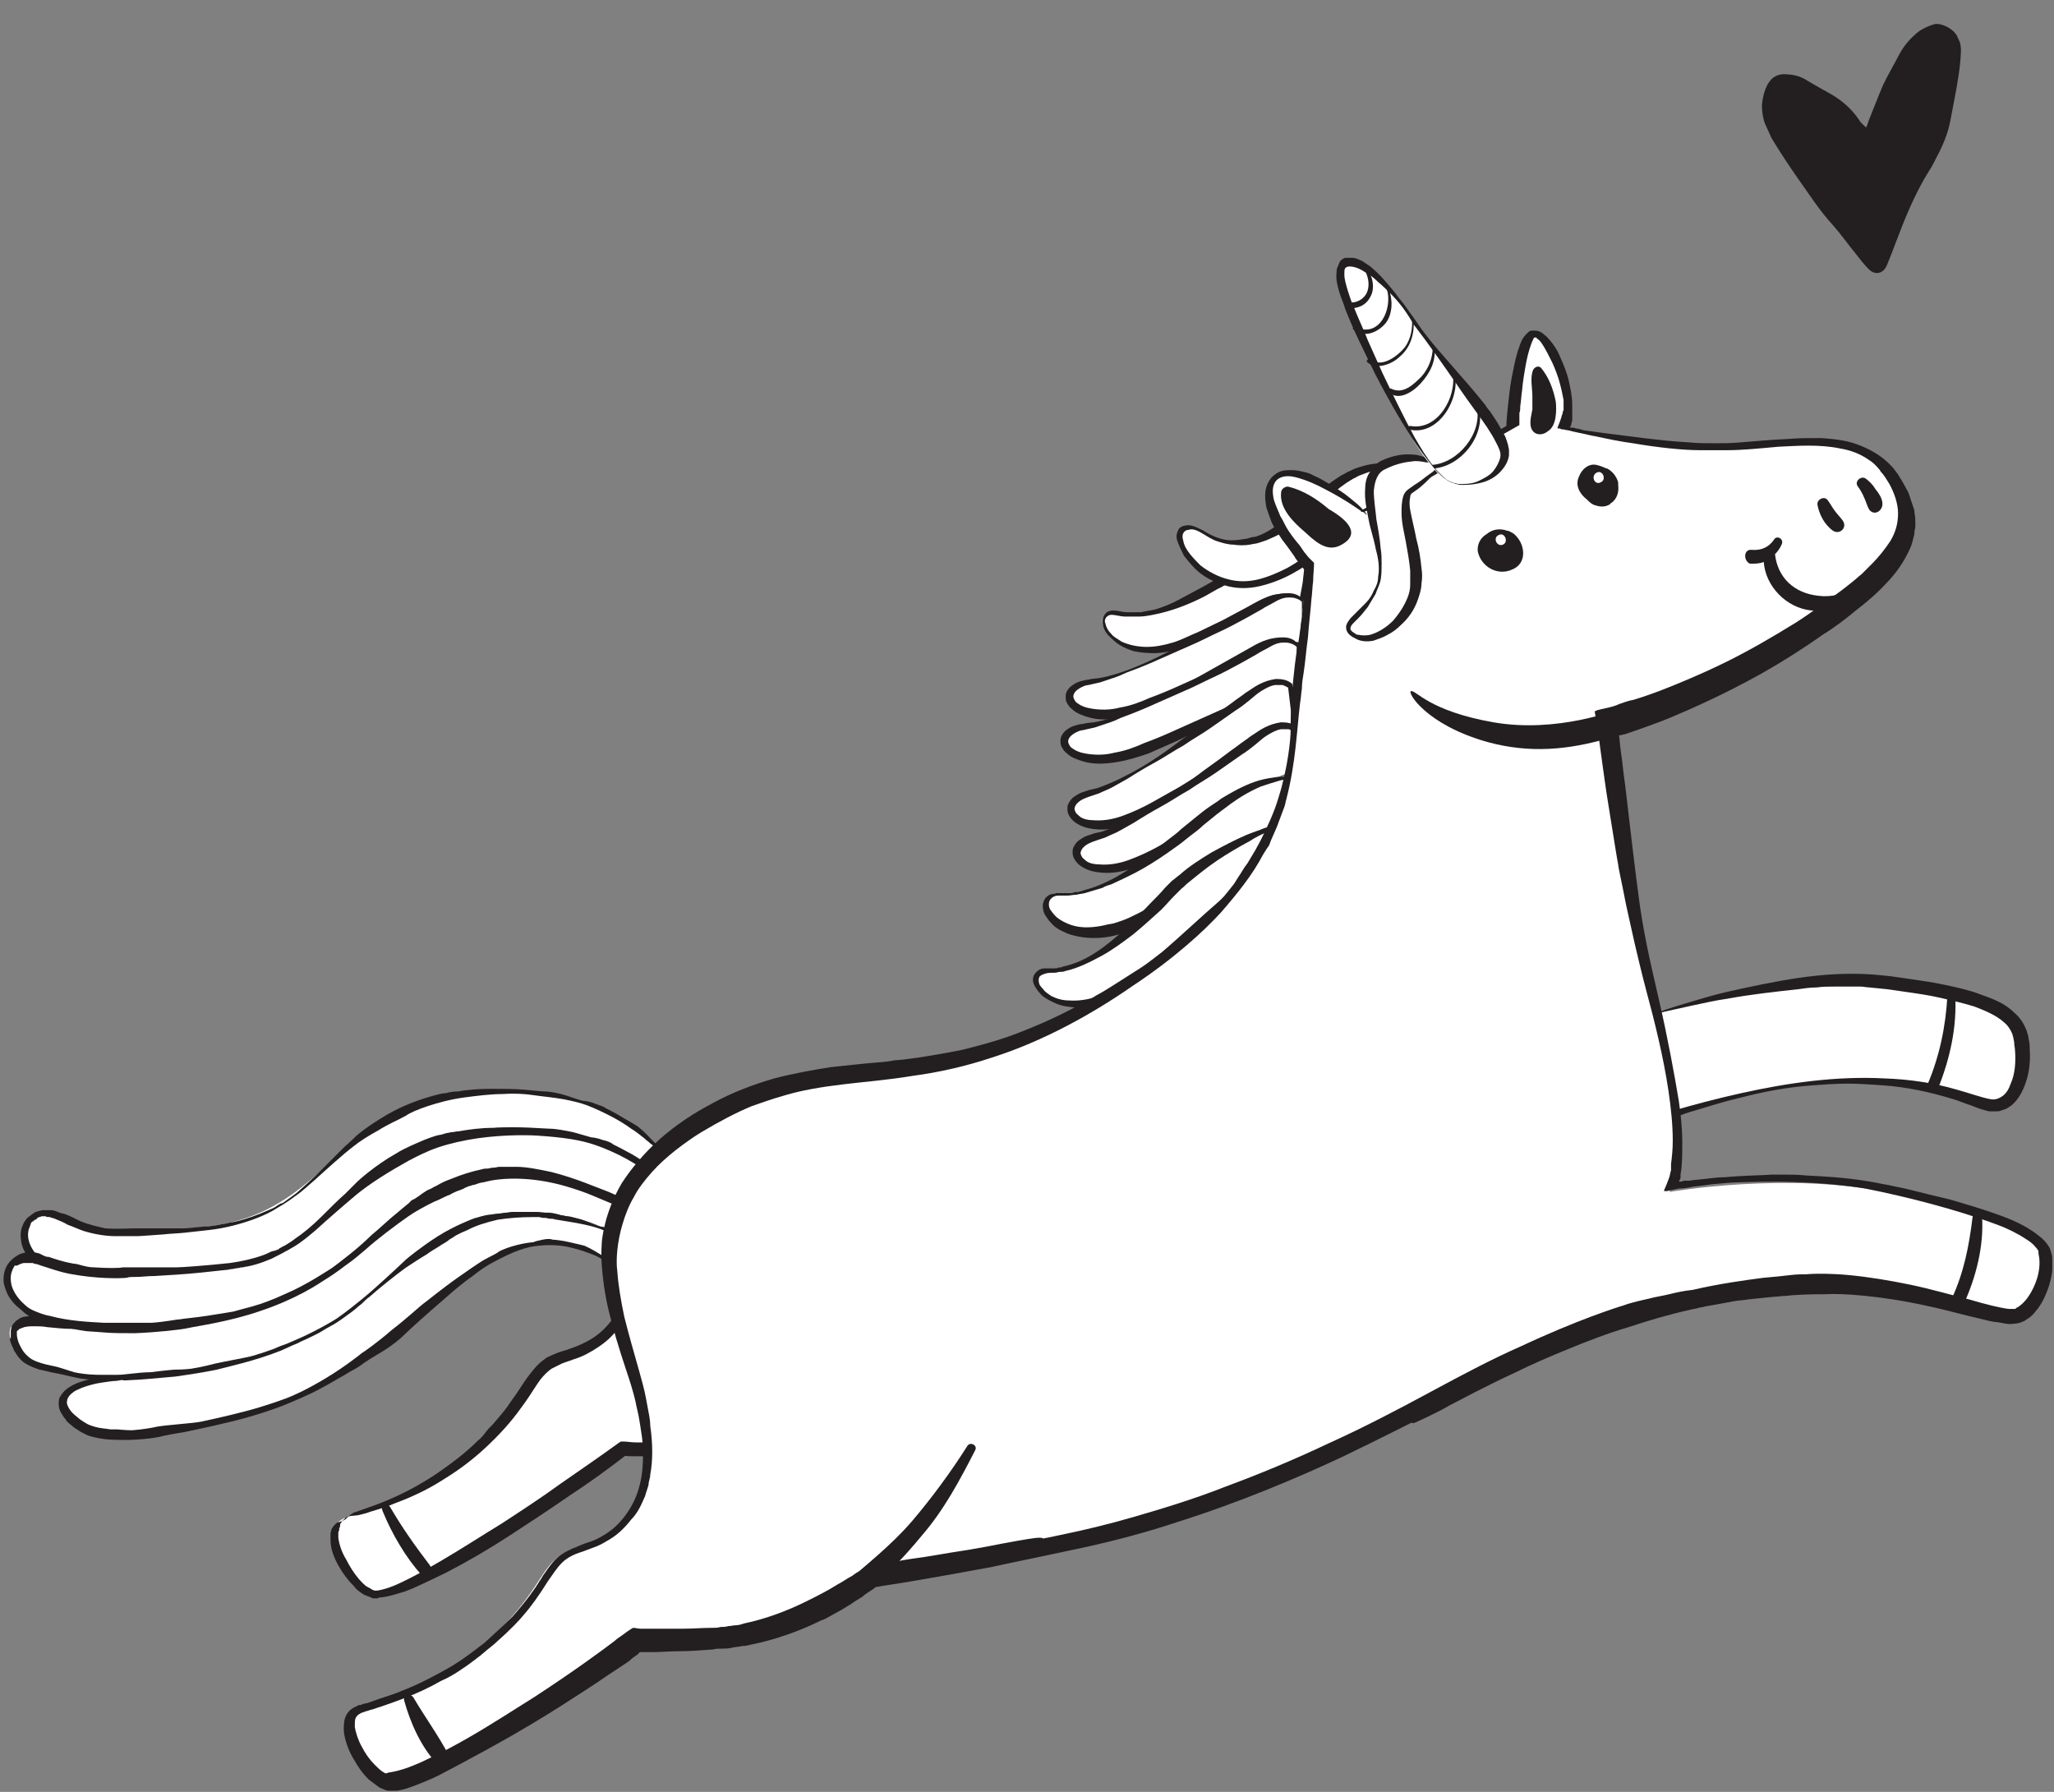 <svg width="470" height="410" viewBox="0 0 470 410" fill="none" xmlns="http://www.w3.org/2000/svg">
<rect x="0" y="0" width="470" height="410" fill="#808080" stroke="none"/>
<g clip-path="url(#clip0_441_5499)">
<path d="M427.001 29.188C427.341 28.485 427.449 27.997 427.599 27.599C428.687 24.911 429.733 22.132 430.912 19.402C432.033 17.029 433.418 14.755 434.58 12.472C435.642 10.454 437.092 8.809 438.849 7.355C439.909 6.546 441.276 5.927 442.634 5.531C443.221 5.375 444.065 5.542 444.727 5.791C447.374 6.788 448.729 8.809 448.708 11.672C448.639 13.46 448.48 15.289 448.188 17.068C447.694 20.584 446.937 24.001 446.311 27.468C445.744 30.579 444.515 33.441 443.022 36.203C442.491 37.212 442.051 38.18 441.387 39.139C438.144 44.34 435.869 49.981 433.726 55.672C433.078 57.393 432.43 59.113 431.741 60.743C430.952 62.637 429.056 63.056 427.635 61.614C426.469 60.495 425.536 59.162 424.553 57.96C422.842 55.881 421.273 53.627 419.472 51.589C416.249 48.109 413.805 44.166 411.128 40.438C409.262 37.77 407.486 35.062 405.801 32.312C404.241 29.835 403.135 27.152 403.164 24.065C403.316 22.46 403.64 20.995 404.321 19.589C405.142 18.01 406.303 16.936 408.405 16.971C410.192 17.04 411.748 17.324 413.277 18.277C415.113 19.422 417.131 20.484 419.058 21.588C421.597 23.073 423.804 25.037 425.497 27.564C425.744 28.11 426.356 28.492 427.001 29.188Z" fill="#231F20"/>
</g>
<g clip-path="url(#clip1_441_5499)">
<path d="M150.383 262.82C149.59 262.621 137.099 245.966 106.366 250.13C75.633 254.294 75.237 277.492 47.28 280.664C19.323 283.837 19.719 280.466 12.978 277.889C6.236 275.509 2.271 283.639 9.607 289.19C16.943 294.94 37.762 296.13 55.806 289.587C73.849 283.044 83.366 271.147 95.263 264.208C109.538 256.078 122.228 257.07 143.047 267.777C164.263 278.682 150.383 262.82 150.383 262.82Z" fill="white"/>
<path d="M150.383 262.819C151.176 263.81 151.969 264.802 152.762 265.793C153.555 266.784 154.15 267.776 154.745 269.164C154.745 269.164 154.943 269.56 155.142 270.552C155.142 270.948 154.943 271.741 154.349 271.939C154.15 271.939 153.952 272.138 153.952 272.138C153.754 272.138 153.555 272.138 153.555 272.138C153.159 272.138 152.961 272.138 152.564 272.138C151.374 271.939 149.986 271.543 148.797 270.948C147.607 270.552 146.616 269.957 145.823 269.56C142.849 267.974 139.081 266.586 133.728 264.405C131.15 263.215 125.004 261.034 119.055 260.241C116.081 259.845 113.107 260.043 110.529 260.241C109.935 260.241 109.34 260.439 108.745 260.439C108.15 260.638 107.754 260.638 107.357 260.836C106.564 261.034 105.771 261.233 105.374 261.431C104.978 261.629 104.383 261.827 103.986 262.026C103.391 262.224 102.995 262.422 102.4 262.621C102.202 262.621 101.805 262.819 101.607 263.017C101.409 263.215 101.012 263.215 100.814 263.414C100.219 263.612 99.624 263.81 99.029 264.207C96.65 265.198 94.469 266.388 93.081 267.181C90.504 268.767 85.745 272.138 83.564 274.121C81.383 276.103 76.624 279.672 74.641 281.258C73.65 282.052 67.702 286.215 60.762 288.991C54.021 291.965 46.684 293.353 45.098 293.75C43.512 294.146 38.357 295.138 33.202 295.138C32.012 295.138 30.624 295.138 29.434 295.138C28.245 295.138 27.055 294.94 26.064 294.94C24.081 294.741 22.495 294.543 21.702 294.543C20.314 294.345 19.719 294.146 19.52 294.146C19.322 293.948 19.322 293.948 19.322 293.948C19.322 293.948 18.727 293.75 17.736 293.75C17.34 293.75 16.745 293.552 15.952 293.353C15.555 293.353 15.357 293.155 14.96 293.155C14.564 292.957 14.167 292.957 13.771 292.759C12.184 292.164 10.4 291.371 8.615 289.983C7.029 288.595 5.245 286.612 4.848 284.034C4.65 282.845 4.65 281.457 5.245 280.267C5.443 279.871 5.443 279.672 5.641 279.474C5.839 279.276 6.038 278.879 6.236 278.681C6.434 278.483 6.831 278.284 7.029 278.086C7.227 277.888 7.624 277.69 7.822 277.491C8.021 277.293 8.417 277.293 8.814 277.095C9.21 277.095 9.408 276.896 9.805 276.896C10.201 276.896 10.4 276.896 10.796 276.896C10.995 276.896 11.391 276.896 11.589 276.896C12.184 276.896 12.779 277.095 13.176 277.293C13.771 277.491 14.167 277.69 14.564 277.69C16.348 278.284 17.538 279.077 18.529 279.474C19.52 279.871 20.115 280.069 20.314 280.069C20.71 280.267 22.296 280.664 24.081 281.06C27.055 281.258 29.633 281.06 30.426 281.06C31.021 281.06 31.814 281.06 32.805 281.06C33.796 281.06 34.986 281.06 36.176 281.06C38.555 281.06 40.934 281.06 42.124 281.06C42.719 281.06 44.305 280.862 46.486 280.664C47.676 280.664 48.667 280.465 50.055 280.267C50.65 280.069 51.245 280.069 52.038 279.871C52.633 279.672 53.426 279.672 54.021 279.474C56.598 278.879 59.176 277.888 60.96 277.095C61.357 276.896 61.952 276.698 62.348 276.5C62.745 276.302 63.141 276.103 63.34 275.905C63.934 275.508 64.331 275.31 64.529 275.31C64.728 275.31 65.124 274.914 65.719 274.517C66.314 274.121 67.107 273.526 67.9 272.931C69.486 271.543 71.469 269.758 73.452 267.776C75.434 265.793 77.219 264.008 78.805 262.422C80.391 261.034 81.383 260.043 81.581 259.845C81.978 259.448 85.745 256.474 90.305 254.095C94.866 251.715 99.823 250.526 100.616 250.327C100.814 250.327 101.21 250.129 102.004 250.129C102.797 249.931 103.59 249.733 104.779 249.733C106.96 249.336 109.538 249.138 112.314 249.138C115.09 249.138 117.866 249.138 120.047 249.336C122.228 249.534 124.012 249.733 124.607 249.733C125.797 249.733 127.978 250.129 129.762 250.724C131.547 251.319 133.133 251.914 133.728 251.914C134.124 251.914 135.116 252.112 136.107 252.508C137.098 252.905 138.09 253.103 138.486 253.5C138.883 253.698 140.866 254.689 142.452 255.681C144.236 256.672 145.823 257.664 145.823 257.664C147.607 259.052 148.599 260.241 149.392 261.034C150.185 261.827 150.581 262.422 150.78 262.819C150.978 263.017 150.978 263.215 150.978 263.215C150.383 262.62 150.383 262.62 150.383 262.819C149.788 262.422 149.392 262.026 148.797 261.629C148.4 261.233 147.805 260.836 147.409 260.439C146.417 259.646 145.426 258.853 144.435 258.258C144.435 258.258 142.848 257.069 140.667 255.879C138.486 254.689 135.909 253.5 134.323 252.905C132.736 252.31 130.952 251.914 128.969 251.517C126.788 251.12 124.409 250.922 121.633 250.526C120.245 250.327 117.866 250.129 115.09 250.327C112.314 250.327 109.141 250.724 106.167 251.12C103.193 251.517 100.219 252.31 97.84 253.103C95.46 253.896 93.676 254.689 92.883 255.284C91.098 256.276 88.719 257.267 86.538 258.655C84.357 259.845 82.176 261.233 80.986 262.224C78.607 264.008 74.245 267.974 72.064 269.957C70.874 270.948 69.288 272.534 67.503 273.724C65.719 275.112 63.934 276.103 62.943 276.698C62.348 277.095 60.564 278.086 57.788 279.077C55.012 280.069 51.443 281.06 47.676 281.457C45.891 281.655 44.107 281.853 42.322 282.052C40.538 282.25 38.952 282.25 37.365 282.448C34.391 282.646 32.21 282.845 31.219 282.845C30.822 282.845 30.227 282.845 29.434 282.845C29.038 282.845 28.641 282.845 28.046 282.845C27.65 282.845 27.055 282.845 26.46 282.845C24.279 282.845 21.702 282.448 19.124 281.655C17.934 281.258 16.745 280.664 15.555 280.267C14.564 279.672 13.572 279.276 12.581 278.879C12.184 278.681 11.788 278.681 11.391 278.483C10.995 278.483 10.598 278.483 10.4 278.284C10.003 278.284 9.805 278.284 9.607 278.284C9.408 278.284 9.21 278.483 9.012 278.483C8.814 278.483 8.814 278.483 8.615 278.681C8.417 278.681 8.417 278.879 8.417 278.879C8.219 279.077 8.021 279.077 8.021 279.077C7.822 279.276 7.624 279.276 7.624 279.474C7.426 279.474 7.426 279.474 7.426 279.474C7.426 279.474 7.426 279.474 7.227 279.672C7.227 279.672 7.029 279.871 7.029 280.069C7.029 280.267 6.831 280.465 6.831 280.664C6.434 281.457 6.236 282.646 6.633 284.034C7.029 285.422 8.021 287.008 9.607 288.198C10.995 289.388 12.977 290.379 14.96 290.974C18.926 292.362 23.486 292.759 26.857 292.957C27.65 292.957 28.443 292.957 29.236 292.957C30.029 292.957 30.624 292.957 31.021 292.957C32.012 292.957 32.805 292.957 33.003 292.957C33.598 292.957 35.184 292.957 36.969 292.957C39.943 292.56 42.521 292.164 43.314 291.965C43.908 291.767 44.702 291.767 45.693 291.569C46.684 291.371 47.874 291.172 49.064 290.974C50.253 290.776 51.443 290.577 52.434 290.379C53.426 290.181 54.219 289.983 54.814 289.784C55.409 289.586 56.797 289.19 58.978 288.396C59.969 288 61.159 287.603 62.348 287.009C63.538 286.414 64.728 285.819 65.917 285.224C70.676 282.845 75.038 279.672 75.633 279.276C76.029 279.077 77.219 278.086 78.805 276.698C80.391 275.31 82.573 273.526 84.555 271.741C86.538 269.957 88.719 268.172 90.305 266.983C91.891 265.793 93.081 264.802 93.279 264.603C93.676 264.405 97.84 261.629 102.598 260.043C103.193 259.845 103.788 259.646 104.383 259.448C104.978 259.25 105.573 259.052 106.167 259.052C107.357 258.853 108.547 258.457 109.538 258.457C111.521 258.06 113.107 258.258 113.504 258.06C113.9 258.06 115.486 258.06 117.667 258.258C118.659 258.457 120.047 258.457 121.236 258.853C121.831 259.052 122.624 259.052 123.219 259.25C123.814 259.448 124.607 259.646 125.202 259.845C130.555 261.431 135.512 263.81 136.702 264.207C139.081 264.802 144.038 267.974 145.03 268.172C146.021 268.371 148.797 269.362 149.59 269.758C149.788 269.957 150.383 270.155 150.978 270.353C151.771 270.552 152.564 270.948 153.357 270.948C153.555 270.948 153.555 270.948 153.555 270.948C153.555 270.948 153.555 270.948 153.555 270.75C153.555 270.75 153.555 270.353 153.357 270.353C153.357 270.155 153.159 270.155 153.159 270.155C152.961 269.362 152.366 268.569 152.167 267.776C151.771 267.181 151.573 266.586 151.176 265.991C150.581 265 150.383 264.405 150.185 264.008C150.185 262.819 150.383 262.819 150.383 262.819Z" fill="#231F20"/>
<path d="M140.668 282.647C140.668 282.647 122.823 272.932 107.358 280.863C91.892 288.794 85.547 298.906 67.702 306.639C50.056 314.372 25.469 316.751 16.745 314.57C8.021 312.389 5.642 312.587 3.262 308.423C1.081 304.26 1.676 300.889 10.995 302.277C20.116 303.863 47.676 303.466 61.556 297.716C75.633 291.966 85.349 280.07 100.021 272.734C114.694 265.397 126.987 265.596 143.444 275.509C160.297 285.423 140.668 282.647 140.668 282.647Z" fill="white"/>
<path d="M140.669 282.448C143.048 282.646 145.626 282.844 148.005 282.448C148.005 282.448 148.203 282.448 148.402 282.448C148.6 282.448 148.997 282.249 149.195 282.249C149.591 282.051 149.988 281.853 149.988 281.456C149.988 281.258 149.988 281.06 149.988 280.861C149.79 280.663 149.79 280.465 149.591 280.267C148.798 279.474 147.807 278.68 146.816 277.887C145.824 277.293 144.833 276.698 144.238 276.103C141.462 274.517 137.893 272.93 132.738 270.948C132.143 270.749 131.152 270.353 130.16 270.155C129.169 269.758 127.979 269.56 126.79 269.361C124.212 268.965 121.238 268.568 118.264 268.767C112.315 268.965 106.962 271.344 105.376 272.137C104.583 272.534 103.591 272.93 102.402 273.525C101.807 273.724 101.212 273.922 100.617 274.318C100.022 274.517 99.427 274.913 98.833 275.111C97.643 275.508 96.652 276.103 95.66 276.698C94.669 277.293 93.876 277.689 93.281 278.086C90.703 279.474 86.143 282.646 83.962 284.629C81.781 286.612 77.221 289.982 75.436 291.37C74.445 291.965 68.695 296.129 61.953 298.706C55.212 301.284 48.074 302.077 46.488 302.474C44.901 302.87 39.944 303.465 34.988 303.862C30.031 304.258 25.272 304.258 23.884 304.258C21.306 304.258 21.505 304.06 21.505 304.06C21.505 304.06 20.91 304.06 20.117 304.06C19.125 304.06 17.936 304.06 16.35 304.06C14.763 304.06 12.781 303.862 10.798 303.663C9.806 303.465 8.815 303.465 7.824 303.465C6.832 303.465 5.841 303.465 5.048 303.862C4.85 303.862 4.651 304.06 4.453 304.06L4.255 304.258L4.056 304.456C3.858 304.456 3.858 304.655 3.858 304.853V305.051V305.25C3.858 305.844 4.056 306.836 4.453 307.629C4.85 308.422 5.246 309.215 5.841 309.81C6.436 310.405 6.832 310.801 7.625 311.198C8.815 311.793 10.401 312.189 11.393 312.387C12.384 312.586 13.177 312.784 13.177 312.784C13.772 312.982 15.16 313.379 16.944 313.974C19.72 314.568 22.1 314.569 22.893 314.569C23.488 314.569 24.281 314.569 25.272 314.569C26.263 314.569 27.453 314.569 28.643 314.767C31.022 314.767 33.401 314.767 34.393 314.767C35.384 314.767 40.738 314.37 45.893 313.379C51.048 312.586 56.005 311.198 56.798 311.198C57.591 311 62.548 309.413 67.307 307.034C69.686 305.844 71.867 304.655 73.651 303.663C75.238 302.672 76.427 301.879 76.626 301.681C76.824 301.482 77.815 300.887 79.401 299.896C80.195 299.301 80.988 298.905 81.979 298.31C82.772 297.715 83.764 296.922 84.755 296.327C88.522 293.551 92.29 290.577 92.884 290.18C93.479 289.784 97.643 286.612 102.203 284.034C104.583 282.646 106.764 281.456 108.945 280.465C110.927 279.474 112.514 279.077 113.109 278.879C113.703 278.68 114.496 278.482 115.29 278.284C115.686 278.284 116.281 278.086 116.678 278.086C117.074 278.086 117.669 278.086 118.065 277.887C119.85 277.689 121.634 277.887 122.031 277.689C123.022 277.491 125.996 277.293 126.988 277.689C127.186 277.689 127.781 277.887 128.574 278.086C129.367 278.284 130.359 278.482 131.35 278.68C133.333 279.077 134.919 279.672 134.919 279.672C138.884 281.06 140.471 282.448 141.066 282.844C140.867 282.448 140.669 282.646 140.669 282.448C138.29 281.456 136.109 280.663 133.729 279.87C133.729 279.87 131.747 279.275 129.565 278.879C127.186 278.482 124.41 278.086 122.824 278.086C122.031 278.086 121.238 278.086 120.246 278.086C119.85 278.086 119.255 278.086 118.859 278.284C118.462 278.284 117.867 278.482 117.471 278.482C115.488 278.879 113.307 279.474 110.729 280.267C110.134 280.465 109.341 280.861 108.35 281.258C107.359 281.655 106.367 282.249 105.177 283.043C102.996 284.43 100.419 286.017 98.04 287.801C95.66 289.586 93.281 291.37 91.496 292.956C89.514 294.543 88.126 295.732 87.333 296.327C85.945 297.517 83.764 299.103 81.384 300.491C79.203 301.879 76.824 302.87 75.634 303.465C75.238 303.663 74.841 303.862 74.445 304.06C74.048 304.258 73.651 304.456 73.255 304.655C72.264 305.051 71.471 305.646 70.479 306.043C68.496 307.034 66.514 307.827 65.126 308.422C64.531 308.818 63.539 309.017 62.746 309.413C61.755 309.81 60.764 310.206 59.772 310.405C57.789 311 55.807 311.594 54.815 311.991C54.617 311.991 53.824 312.189 53.031 312.387C52.039 312.586 51.048 312.982 49.66 313.181C46.884 313.775 43.514 314.37 39.944 314.767C36.376 315.163 32.807 315.56 30.031 315.56C28.643 315.56 27.255 315.56 26.263 315.758C25.272 315.758 24.479 315.758 24.082 315.758C23.289 315.758 21.505 315.758 19.522 315.56C17.341 315.362 14.962 314.569 12.582 314.172C11.393 313.974 10.203 313.577 9.013 313.379C7.824 312.982 6.832 312.586 5.841 311.991C4.85 311.396 4.255 310.603 3.858 310.008C3.462 309.413 3.065 308.818 3.065 308.62C2.47 307.431 2.272 306.637 2.272 306.439C2.272 306.043 2.47 306.241 2.47 306.241C2.47 306.241 2.47 306.043 2.47 305.844C2.47 305.646 2.47 305.448 2.47 305.25C2.47 305.051 2.47 304.853 2.47 304.456C2.47 304.258 2.669 303.862 2.669 303.465C2.867 303.068 3.065 302.87 3.462 302.474C3.66 302.077 4.056 302.077 4.453 301.681C4.85 301.482 5.246 301.284 5.643 301.284C7.427 300.887 9.212 301.086 11.393 301.284C13.376 301.482 15.358 301.681 17.539 301.681C26.065 302.077 34.789 301.284 35.582 301.086C36.177 301.086 37.764 301.086 39.548 301.086C42.522 300.689 44.901 300.293 45.694 300.094C46.289 299.896 47.083 299.896 48.074 299.698C49.065 299.499 50.255 299.499 51.444 299.301C52.634 299.103 53.824 299.103 54.815 298.905C55.807 298.706 56.6 298.706 57.195 298.508C57.393 298.508 57.988 298.31 58.583 298.112C58.979 298.112 59.376 297.913 59.772 297.715C60.169 297.517 60.565 297.517 61.16 297.318C63.143 296.724 65.522 295.732 67.901 294.543C72.462 292.163 76.626 289.189 77.419 288.793C78.014 288.396 82.177 285.025 86.143 281.655C88.126 280.068 90.109 278.284 91.893 277.094C93.479 275.905 94.669 275.111 94.867 274.913C95.264 274.517 99.229 272.137 103.591 270.155C105.772 269.163 108.152 268.37 109.936 267.775C111.721 267.18 113.307 266.982 113.505 266.982C113.902 266.982 115.488 266.586 117.471 266.586C119.652 266.387 122.229 266.586 125.005 266.982C125.6 267.18 126.393 267.18 126.988 267.379C127.384 267.379 127.583 267.577 127.979 267.577C128.376 267.577 128.574 267.775 128.971 267.775C129.565 267.974 130.16 268.172 130.755 268.172C131.35 268.37 131.945 268.568 132.341 268.767C133.333 269.163 134.324 269.361 134.919 269.758C135.712 269.956 136.109 270.155 136.505 270.353C137.1 270.551 137.893 270.749 138.686 271.146C139.479 271.543 140.272 271.939 141.066 272.534C141.859 272.93 142.652 273.327 143.247 273.724C143.841 274.12 144.238 274.318 144.436 274.318C145.428 274.517 148.005 275.905 148.798 276.499C148.997 276.698 149.393 277.094 150.186 277.689C150.583 277.887 150.781 278.284 151.178 278.68C151.376 278.879 151.574 279.077 151.772 279.275C151.772 279.474 151.971 279.474 151.971 279.672C152.169 279.87 152.169 280.068 152.367 280.267C152.764 281.06 152.764 282.051 152.169 282.646C152.169 282.844 151.971 283.043 151.772 283.043C151.574 283.241 151.574 283.241 151.376 283.439C151.178 283.439 150.979 283.637 150.979 283.637C150.781 283.637 150.781 283.637 150.583 283.836C150.385 283.836 150.186 284.034 149.988 284.034C149.79 284.034 149.591 284.034 149.591 284.034C149.393 284.034 149.195 284.034 149.195 284.034C148.005 284.232 147.014 284.034 146.221 284.034C145.428 284.034 144.833 283.836 144.238 283.836C143.247 283.637 142.453 283.439 142.057 283.241C140.471 282.844 140.669 282.448 140.669 282.448Z" fill="#231F20"/>
<path d="M153.16 272.337C152.366 272.139 139.875 255.484 109.142 259.647C78.409 263.613 78.013 286.811 50.056 290.182C22.099 293.354 15.357 290.975 8.616 288.596C1.875 286.217 -2.091 294.346 5.245 299.898C12.582 305.648 40.538 305.846 58.582 299.303C76.625 292.76 86.142 280.863 98.039 273.923C112.315 265.794 125.004 266.785 145.823 277.492C167.237 288.199 153.16 272.337 153.16 272.337Z" fill="white"/>
<path d="M153.358 272.337C154.151 273.328 155.142 274.32 155.935 275.509C156.728 276.501 157.521 277.69 157.918 278.88C157.918 278.88 157.918 279.078 158.116 279.277C158.116 279.475 158.314 279.872 158.116 280.466C158.116 280.665 158.116 280.665 157.918 280.863C157.918 281.061 157.72 281.061 157.72 281.259C157.521 281.259 157.521 281.458 157.323 281.458C157.125 281.458 156.927 281.656 156.927 281.656C156.332 281.656 155.737 281.656 154.944 281.458C152.366 280.863 149.59 279.475 148.004 278.88C144.832 277.294 141.064 275.906 135.513 273.527C134.125 272.932 131.944 272.139 129.168 271.346C126.392 270.553 123.22 269.958 120.047 269.759C116.875 269.561 113.702 269.759 111.323 270.354C110.728 270.553 110.133 270.553 109.538 270.751C108.944 270.949 108.547 271.147 108.151 271.147C107.754 271.346 107.357 271.346 106.961 271.544C106.564 271.742 106.366 271.742 106.168 271.94C105.771 272.139 105.176 272.337 104.582 272.535C103.987 272.734 103.59 272.932 102.995 273.328C101.806 273.725 100.616 274.518 99.426 274.915C97.047 276.104 94.866 277.294 93.478 278.285C90.9 280.07 86.142 283.639 83.763 285.82C82.573 286.811 80.788 288.397 79.004 289.587C77.219 290.975 75.435 292.165 74.444 292.76C73.849 293.156 72.064 294.346 69.487 295.734C66.909 297.122 63.34 298.708 59.771 299.897C52.435 302.475 44.702 303.466 43.116 303.863C41.331 304.26 35.978 304.854 30.823 305.053C28.245 305.053 25.469 305.053 23.486 304.854C21.305 304.656 19.719 304.656 18.926 304.458C17.538 304.26 16.943 304.061 16.547 304.061C16.349 303.863 16.349 303.863 16.349 303.863C16.349 303.863 15.754 303.863 14.762 303.665C13.771 303.466 12.383 303.268 10.598 302.673C9.805 302.475 8.814 302.078 7.823 301.682C6.831 301.285 5.84 300.691 5.047 299.897C4.65 299.501 4.055 299.104 3.659 298.708C3.262 298.311 2.866 297.915 2.469 297.32C1.676 296.328 1.28 295.139 0.883 293.751C0.685 292.363 0.883 290.975 1.478 289.785C2.073 288.596 3.262 287.604 4.452 287.009C5.642 286.415 7.03 286.613 8.219 286.613C8.417 286.613 8.814 286.811 9.012 286.811L9.409 287.009L9.805 287.208C10.202 287.406 10.598 287.604 11.193 287.604C14.564 288.794 16.943 289.191 17.34 289.191C17.538 289.191 18.133 289.389 18.926 289.587C19.719 289.785 20.512 289.984 21.504 289.984C24.676 290.182 27.254 290.182 28.047 289.984C29.236 289.984 31.616 289.984 34.193 289.984C36.771 289.984 39.349 289.984 40.34 289.984C41.53 289.984 47.081 289.587 52.633 288.992C55.409 288.596 57.987 288.001 60.168 287.208C60.762 287.009 61.159 286.811 61.556 286.613C61.952 286.415 62.349 286.216 62.745 286.216C63.34 286.018 63.935 285.82 63.935 285.622C64.133 285.622 64.53 285.225 65.124 285.027C65.719 284.63 66.513 284.234 67.504 283.441C69.288 282.251 71.469 280.466 73.452 278.484C75.435 276.501 77.418 274.518 79.004 273.13C80.59 271.544 81.582 270.553 81.78 270.354C82.176 269.958 85.944 266.587 90.504 264.009C92.685 262.621 95.263 261.63 97.047 260.837C99.03 260.044 100.418 259.647 100.814 259.647C101.013 259.647 101.409 259.449 102.202 259.251C102.599 259.251 102.995 259.053 103.392 259.053C103.788 259.053 104.383 258.854 104.978 258.854C107.159 258.458 109.935 258.061 112.909 258.061C118.659 257.665 124.607 258.259 125.797 258.259C127.185 258.259 129.168 258.656 131.151 259.053C133.133 259.647 134.72 260.044 135.314 260.242C135.711 260.242 136.901 260.44 137.892 260.837C138.883 261.035 139.875 261.432 140.271 261.828C140.668 262.027 142.651 263.018 144.435 264.009C146.22 265.001 147.806 266.19 147.806 266.19C149.59 267.578 150.78 268.768 151.573 269.759C152.366 270.751 152.763 271.346 152.961 271.742C153.358 271.94 153.358 272.139 153.358 272.337C153.358 272.337 153.159 272.337 153.358 272.337C152.763 271.94 152.366 271.544 151.771 270.949C151.375 270.553 150.78 270.156 150.185 269.759C149.194 268.966 148.202 268.173 147.013 267.38C147.013 267.38 145.228 266.19 143.047 265.001C140.866 263.811 138.09 262.621 136.306 262.027C132.935 260.837 128.97 260.242 123.021 259.846C120.047 259.647 113.306 259.647 106.961 260.837C103.788 261.432 100.814 262.225 98.435 263.216C96.056 264.208 94.271 265.199 93.478 265.596C91.694 266.587 89.314 267.975 87.133 269.363C84.952 270.751 82.771 272.337 81.582 273.328C79.202 275.311 74.642 279.277 72.263 281.458C71.073 282.449 69.288 284.035 67.306 285.225C65.323 286.415 63.34 287.406 62.15 288.001C61.556 288.199 59.573 289.191 56.599 289.785C56.202 289.785 55.806 289.984 55.409 289.984C55.012 289.984 54.616 290.182 54.219 290.182C53.823 290.182 53.426 290.38 53.03 290.38C52.633 290.38 52.237 290.578 51.642 290.578C49.857 290.777 47.874 290.975 46.09 291.173C42.323 291.57 38.556 291.768 35.383 291.966C33.797 291.966 32.409 292.165 31.418 292.165C30.426 292.165 29.435 292.165 29.038 292.363C27.254 292.561 21.9 292.561 16.547 291.57C13.969 291.173 11.392 290.182 9.409 289.587C8.814 289.389 8.417 289.191 8.021 289.191C7.823 289.191 7.624 288.992 7.426 288.992C7.228 288.992 7.03 288.992 6.831 288.992C6.633 288.992 6.435 288.992 6.435 288.992C6.236 288.992 6.236 288.992 6.038 288.992C5.84 288.992 5.642 288.992 5.443 288.992C5.245 288.992 4.848 289.191 4.65 289.191C4.452 289.389 4.254 289.389 4.254 289.389C4.055 289.587 3.857 289.587 3.659 289.587C3.461 289.587 3.461 289.587 3.461 289.587C3.461 289.587 3.262 289.587 3.262 289.785C3.262 289.785 3.064 289.984 3.064 290.182C2.866 290.38 2.866 290.38 2.866 290.578C2.469 291.372 2.271 292.561 2.667 294.147C3.064 295.535 4.055 297.122 5.642 298.51C6.435 299.303 7.228 299.699 8.219 300.096C9.211 300.492 10.202 300.889 11.392 301.087C15.754 302.277 20.314 302.475 23.883 302.673C27.452 302.673 30.03 302.673 30.426 302.673C31.021 302.673 32.607 302.673 34.59 302.673C37.762 302.475 40.34 301.88 41.133 301.88C42.124 301.682 44.702 301.484 47.28 301.087C49.857 300.691 52.237 300.294 53.426 300.096C54.021 299.897 55.607 299.501 57.788 298.906C59.969 298.311 62.547 297.32 65.124 296.13C70.28 293.949 74.84 290.777 75.633 290.38C76.03 290.182 77.219 289.191 79.004 287.803C80.788 286.415 82.969 284.63 84.952 282.647C87.133 280.863 89.116 278.88 90.9 277.492C92.487 276.104 93.875 275.113 93.875 274.915C93.875 274.915 94.271 274.518 94.866 274.32C95.461 273.923 96.056 273.527 96.849 272.932C97.245 272.734 97.642 272.337 98.237 272.139C98.832 271.94 99.228 271.544 99.823 271.346C100.814 270.751 102.004 270.156 103.194 269.759C105.573 268.768 108.151 267.975 110.133 267.578C110.728 267.38 111.125 267.38 111.521 267.38C111.918 267.38 112.314 267.182 112.711 267.182C113.504 267.182 113.901 266.984 114.099 266.984C114.297 266.984 114.892 266.984 115.487 266.984C116.28 266.984 117.271 266.984 118.263 266.984C120.444 266.984 123.418 267.578 126.194 268.173C131.745 269.561 137.099 271.94 138.289 272.337C139.478 272.734 141.461 273.725 143.245 274.518C145.03 275.509 146.418 276.303 147.013 276.303C148.004 276.501 150.978 277.492 151.771 278.087C151.97 278.285 152.564 278.484 153.358 278.682C154.151 278.88 155.142 279.277 155.935 279.277C156.332 279.277 156.53 279.277 156.53 279.277C156.53 279.277 156.53 279.277 156.53 279.078L156.332 278.484C156.133 277.69 155.737 276.699 155.34 276.104C154.944 275.509 154.547 274.915 154.349 274.32C153.754 273.328 153.358 272.734 153.358 272.337C153.358 272.337 152.961 272.337 153.358 272.337Z" fill="#231F20"/>
<path d="M139.28 289.19C139.28 288.198 125.004 278.879 109.34 289.983C93.478 301.285 86.34 311.397 67.9 318.931C49.461 326.664 25.866 330.63 18.926 326.268C11.986 321.905 11.59 316.155 25.866 315.164C40.142 313.974 55.211 313.974 72.857 303.862C90.702 293.75 99.426 279.078 117.073 277.69C134.72 276.302 146.22 285.621 146.22 285.621L139.28 289.19Z" fill="white"/>
<path d="M139.28 289.191L145.03 286.216C145.03 286.216 145.426 286.018 145.823 285.82C145.625 285.622 145.228 285.423 145.03 285.225C144.832 285.027 144.633 285.027 144.435 284.828C144.237 284.63 144.038 284.63 143.84 284.432C142.056 283.242 139.676 282.251 138.487 281.656C135.909 280.466 132.34 279.872 127.383 279.078C126.987 279.078 126.788 278.88 126.392 278.88C125.995 278.88 125.599 278.88 125.004 278.682C124.607 278.682 124.013 278.682 123.418 278.484C122.823 278.484 122.228 278.484 121.633 278.484C119.254 278.484 116.478 278.682 113.9 279.078C111.323 279.673 108.745 280.466 106.961 281.458C106.564 281.656 105.969 281.854 105.573 282.053C105.176 282.251 104.78 282.449 104.383 282.647C103.788 283.044 103.194 283.441 102.797 283.639C102.202 284.234 101.211 284.63 100.418 285.225C99.426 285.82 98.435 286.415 97.642 287.009C95.659 288.199 93.874 289.389 92.685 290.182C90.504 291.768 86.538 294.941 84.555 296.725C83.961 297.122 83.366 297.716 82.771 298.311C81.978 298.906 81.383 299.501 80.59 300.096C79.004 301.285 77.616 302.277 76.624 302.872C76.426 303.07 75.831 303.268 75.237 303.665C74.443 304.061 73.65 304.656 72.461 305.251C71.271 305.846 70.081 306.441 68.693 307.035C68.099 307.432 67.305 307.63 66.512 308.027C65.719 308.423 65.124 308.622 64.331 309.018C58.383 311.398 51.84 312.785 50.452 313.182C49.064 313.579 44.504 314.372 40.142 314.966C35.779 315.363 31.417 315.76 30.228 315.76C27.848 315.958 28.047 315.76 28.047 315.76C28.047 315.76 27.65 315.76 26.659 315.958C25.866 315.958 24.676 316.156 23.288 316.354C21.9 316.553 20.314 316.949 18.728 317.544C17.935 317.941 17.142 318.139 16.547 318.734C15.952 319.13 15.357 319.923 15.357 320.518C15.159 321.113 15.555 321.906 15.952 322.501C16.348 323.096 16.943 323.691 17.736 324.285C18.331 324.88 19.124 325.277 19.719 325.673C20.314 326.07 21.107 326.268 21.702 326.467C23.09 326.863 24.279 326.863 25.271 327.061C26.262 327.061 26.857 327.061 26.857 327.061C27.254 327.061 28.642 327.26 30.228 327.26C32.805 327.061 34.986 326.665 35.779 326.467C36.771 326.268 38.754 326.07 40.935 325.872C43.116 325.673 45.099 325.475 46.09 325.277C47.081 325.079 51.642 324.087 56.202 322.898C60.762 321.708 65.124 320.122 65.719 319.923C66.314 319.725 70.676 317.742 74.84 315.165C78.805 312.785 82.573 309.811 82.771 309.613C83.168 309.415 86.538 307.035 89.711 304.26C93.081 301.682 96.254 298.708 96.849 298.311C97.444 297.915 101.012 294.941 104.978 292.165C106.961 290.777 108.944 289.389 110.53 288.397C112.314 287.406 113.702 286.811 114.099 286.415C115.09 285.82 116.875 285.225 118.461 284.828C120.047 284.432 121.633 284.234 122.03 284.234C122.426 284.035 123.219 283.837 124.211 283.639C125.202 283.441 125.995 283.441 126.392 283.639C126.788 283.639 128.771 283.837 130.357 284.234C132.142 284.63 133.728 285.027 133.728 285.027C135.513 285.82 136.702 286.613 137.694 287.208C138.487 287.803 138.883 288.397 139.082 288.794C139.478 288.794 139.478 289.191 139.28 289.191C139.478 289.191 139.28 289.191 139.28 289.191C138.883 288.794 138.487 288.397 137.892 288.199C137.495 288.001 136.901 287.604 136.504 287.406C135.513 287.01 134.521 286.613 133.332 286.216C133.332 286.216 131.547 285.622 129.564 285.225C127.383 284.828 125.004 284.828 123.418 285.027C120.444 285.225 117.271 286.415 112.909 288.794C111.719 289.389 110.133 290.38 108.15 291.966C106.168 293.354 103.987 295.139 102.004 296.923C97.84 300.492 93.874 304.061 92.685 305.251C91.495 306.441 89.512 308.027 87.53 309.216C85.547 310.406 83.564 311.596 82.573 312.389C81.978 312.785 81.383 313.182 80.59 313.579C79.797 313.975 79.004 314.57 78.211 314.966C76.426 315.958 74.84 316.949 73.65 317.544C71.271 318.932 66.512 320.915 64.53 321.708C63.538 322.104 57.59 324.285 51.245 325.673C48.073 326.467 44.9 327.061 42.323 327.656C39.745 328.053 37.762 328.449 36.969 328.648C35.581 329.044 31.021 329.639 26.46 329.441C24.279 329.441 21.9 329.044 20.116 328.449C19.719 328.251 19.323 328.053 18.926 327.854C18.529 327.656 18.133 327.458 17.935 327.26C17.34 326.863 16.943 326.665 16.745 326.467C15.754 325.673 15.357 325.277 15.159 325.079C14.96 324.88 15.159 324.88 15.159 324.88C15.159 324.88 15.159 324.88 14.96 324.682C14.762 324.484 14.564 324.285 14.366 323.889C14.167 323.492 13.771 323.096 13.572 322.303C13.374 321.708 13.374 320.716 13.572 319.923C13.969 319.13 14.564 318.337 15.357 317.742C16.15 317.148 16.943 316.751 17.935 316.354C19.719 315.76 21.702 315.165 23.685 314.966C25.667 314.768 27.65 314.57 29.435 314.372C31.219 314.173 33.004 313.975 34.59 313.975C37.564 313.579 39.745 313.38 40.142 313.38C40.538 313.38 42.124 313.38 43.711 313.182C46.288 312.785 48.469 312.191 49.262 311.992C50.055 311.794 52.236 311.398 54.219 311.001C55.211 310.803 56.202 310.604 57.193 310.406C57.986 310.208 58.78 310.01 59.176 309.811C59.573 309.811 60.961 309.216 62.745 308.622C63.538 308.225 64.53 307.829 65.719 307.432C66.711 307.035 67.9 306.441 68.892 306.044C73.254 304.061 77.219 301.682 77.616 301.285C78.211 300.889 81.978 298.113 85.547 294.941C89.116 291.768 92.487 288.596 92.883 288.199C93.081 288.001 96.452 285.225 100.219 282.846C103.987 280.466 108.15 278.88 108.745 278.682C109.142 278.682 110.331 278.087 112.314 277.889C112.711 277.889 113.306 277.691 113.9 277.691C114.495 277.691 115.09 277.492 115.487 277.492C116.081 277.492 116.676 277.294 117.271 277.294C117.866 277.294 118.461 277.294 119.056 277.294C119.65 277.294 120.245 277.294 120.84 277.294C121.435 277.294 122.03 277.294 122.625 277.294C123.814 277.294 124.806 277.492 125.797 277.691C126.788 277.691 127.582 277.889 128.375 278.087C128.969 278.087 129.564 278.285 129.763 278.285C130.357 278.285 130.952 278.484 131.745 278.682C132.538 278.88 133.332 279.078 134.125 279.475C135.711 280.07 137.099 280.665 137.495 280.665C138.288 280.665 141.064 281.458 141.659 282.053C141.857 282.251 142.254 282.449 143.047 282.846C143.444 283.044 143.642 283.242 144.038 283.441C144.237 283.639 144.435 283.639 144.633 283.837C144.832 283.837 144.832 283.837 145.03 284.035L145.426 284.432C145.823 284.63 146.021 284.828 146.418 285.027C146.814 285.225 147.013 285.423 147.211 285.622C147.409 285.82 147.806 286.018 148.004 286.216C148.202 286.216 148.202 286.415 148.401 286.415H148.202C147.211 287.01 146.616 287.208 146.616 287.208C145.823 287.604 145.03 288.001 144.435 288.199C144.038 288.397 143.642 288.397 143.444 288.596C142.849 288.794 142.254 288.992 141.857 289.191C140.866 289.587 140.271 289.587 139.875 289.587C139.28 289.587 139.28 289.191 139.28 289.191Z" fill="#231F20"/>
<path d="M79.004 347.283C83.565 345.499 97.642 342.326 110.332 330.232C123.022 318.137 120.246 312.783 129.961 310.007C138.487 307.43 145.625 300.688 144.832 286.016C145.229 285.421 145.824 284.628 146.22 284.033C147.211 286.016 148.203 287.8 148.996 289.585C151.772 296.128 155.143 302.275 157.918 308.818C160.496 314.964 163.272 321.111 164.858 327.654C165.056 328.844 165.453 329.835 165.651 330.826C164.858 331.025 163.867 331.025 163.074 331.025C148.005 332.016 142.453 331.223 142.453 331.223C142.453 331.223 98.634 363.542 86.539 364.335C86.539 364.335 84.358 365.327 80.591 360.568C76.625 356.008 74.246 349.068 79.004 347.283Z" fill="white"/>
<path d="M78.409 347.878C78.211 348.077 78.211 348.275 78.013 348.473C77.814 348.672 77.814 348.87 77.814 349.068C77.814 349.266 77.814 349.465 77.616 349.663V349.861V350.059C77.616 350.258 77.418 350.456 77.418 350.654C77.418 351.051 77.418 351.447 77.418 351.844C77.616 353.43 78.211 355.215 79.202 356.801C79.995 358.387 80.987 359.973 82.176 361.361C82.771 361.956 83.366 362.749 84.159 363.146C84.556 363.344 84.952 363.542 85.151 363.741C85.349 363.741 85.547 363.939 85.745 363.939H85.944H86.142H86.34C88.918 363.542 91.297 362.353 93.677 361.163C96.056 359.973 98.435 358.585 100.814 357.197C105.573 354.422 110.133 351.447 114.694 348.672C119.254 345.697 123.814 342.723 128.177 339.551C132.737 336.378 137.099 333.404 141.461 330.232L142.056 329.835H142.651C143.444 329.835 144.435 330.034 145.427 330.034C146.418 330.034 147.409 330.034 148.202 330.034C150.185 330.034 151.97 330.034 153.953 330.034C155.935 330.034 157.72 329.835 159.703 329.835L162.677 329.637C163.668 329.637 164.461 329.439 165.453 329.439L164.461 331.025C163.668 326.861 162.478 322.896 161.09 318.93C159.703 314.965 158.116 310.999 156.53 307.232C154.944 303.266 152.961 299.499 151.375 295.732C150.582 293.749 149.59 291.766 148.797 289.982C147.806 287.999 147.013 286.214 146.021 284.232H146.815C146.418 285.025 145.823 285.62 145.427 286.413V286.016C145.427 287.008 145.625 287.999 145.625 288.99C145.625 289.982 145.625 290.973 145.427 291.964L145.228 293.551L145.03 295.137L144.832 295.93L144.634 296.723C144.435 297.318 144.435 297.714 144.237 298.309C143.642 300.292 142.651 302.275 141.461 303.861C140.271 305.646 138.685 307.033 136.901 308.223C135.116 309.413 133.332 310.404 131.349 310.999C130.358 311.396 129.565 311.594 128.573 311.99C128.177 312.189 127.78 312.387 127.383 312.585C126.987 312.783 126.59 312.982 126.194 313.18C124.806 314.171 123.616 315.559 122.625 317.146C121.633 318.732 120.444 320.516 119.254 322.102C116.875 325.473 114.099 328.447 111.125 331.223C108.151 333.999 104.978 336.378 101.409 338.559C98.038 340.74 94.271 342.525 90.504 343.913C88.719 344.706 86.737 345.301 84.754 345.896C83.763 346.292 82.771 346.49 81.978 346.689C80.987 346.887 79.995 346.689 79.004 347.284C78.806 347.68 78.607 347.68 78.409 347.878ZM81.582 345.896L84.358 344.904C86.142 344.309 88.125 343.516 89.909 342.723C93.478 341.137 97.047 339.154 100.22 336.973C103.392 334.792 106.564 332.413 109.34 329.637C110.133 329.042 110.728 328.249 111.323 327.456C111.918 326.663 112.711 326.068 113.306 325.275C114.495 323.887 115.883 322.301 116.875 320.715C118.064 319.128 119.056 317.542 120.246 315.758C121.435 314.171 122.823 312.189 124.608 310.999C125.004 310.602 125.599 310.404 125.996 310.206C126.392 310.008 126.987 309.809 127.383 309.611C128.375 309.214 129.366 309.016 130.358 308.62C132.142 308.025 133.927 307.232 135.513 306.24C138.685 304.258 141.065 301.085 142.452 297.516C143.84 293.947 144.237 289.982 144.237 286.016V285.818V285.62C144.832 285.025 145.228 284.232 145.823 283.637L146.22 283.042L146.616 283.835C147.608 285.818 148.401 287.602 149.392 289.585C150.185 291.568 151.177 293.352 152.168 295.335C153.953 299.102 155.935 302.87 157.918 306.637C159.703 310.404 161.487 314.37 163.073 318.335C163.866 320.318 164.659 322.301 165.254 324.482C165.849 326.465 166.444 328.646 167.039 330.628L167.435 332.016L166.047 332.215C165.056 332.413 164.065 332.413 163.073 332.611L160.099 332.809C158.116 333.008 156.134 333.008 154.151 333.008C152.168 333.008 150.185 333.206 148.202 333.206C147.211 333.206 146.22 333.206 145.228 333.206C144.237 333.206 143.246 333.206 142.254 333.008L143.444 332.809C139.082 336.18 134.72 339.353 130.159 342.327C125.599 345.499 121.039 348.473 116.478 351.447C111.918 354.422 107.159 357.197 102.202 359.775C99.823 360.965 97.245 362.154 94.668 363.344L92.685 364.137C92.09 364.335 91.297 364.534 90.702 364.732C89.314 365.128 87.926 365.525 86.538 365.525H86.737C86.538 365.723 86.34 365.723 86.142 365.723C85.944 365.723 85.745 365.723 85.745 365.723C85.349 365.723 85.151 365.723 84.952 365.525C84.358 365.327 83.961 365.128 83.366 364.93C82.375 364.335 81.582 363.741 80.987 362.947C79.599 361.559 78.409 359.973 77.418 358.189C76.426 356.404 75.633 354.422 75.633 352.439C75.633 351.844 75.633 351.447 75.633 350.853C75.633 350.654 75.832 350.258 75.832 350.059C75.832 349.861 75.832 349.861 76.03 349.663C76.03 349.465 76.228 349.465 76.228 349.266C76.426 349.068 76.625 348.87 76.823 348.672C77.021 348.473 77.219 348.275 77.616 348.275C78.211 348.077 78.607 347.878 79.004 347.68C79.797 346.887 80.59 346.094 81.582 345.896Z" fill="#231F20"/>
<path d="M379.394 231.887C379.394 231.887 410.92 222.37 430.153 224.948C449.386 227.327 461.084 230.301 462.472 237.439C463.86 244.775 461.679 253.301 456.127 253.103C450.575 252.905 427.773 237.043 370.868 259.448C314.161 282.051 379.394 231.887 379.394 231.887Z" fill="white"/>
<path d="M367.101 242.99C363.135 246.757 358.971 250.525 355.204 254.49C353.42 256.473 351.635 258.456 350.247 260.637C349.851 261.232 349.652 261.826 349.454 262.223C349.256 262.818 349.057 263.214 349.256 263.413C349.256 263.413 349.454 263.611 349.652 263.611C350.049 263.809 350.644 263.809 351.238 263.809C353.618 263.611 356.394 263.016 358.971 262.223C361.549 261.43 364.126 260.637 366.704 259.645L374.437 256.869C375.825 256.473 377.014 255.878 378.402 255.481C379.79 255.085 380.98 254.688 382.368 254.292C387.721 252.706 393.075 251.318 398.428 250.128C409.135 247.749 420.239 246.163 431.342 246.757C436.894 246.956 442.446 247.749 447.799 249.335C449.187 249.731 450.575 250.128 451.765 250.525C453.153 250.921 454.342 251.318 455.532 251.516C456.523 251.714 457.515 251.318 458.308 250.723C459.101 250.128 459.696 249.137 460.092 247.947C461.084 245.766 461.282 242.99 461.084 240.412C461.084 239.818 460.885 239.223 460.885 238.43L460.687 237.438C460.687 237.24 460.489 236.844 460.489 236.645C460.092 235.654 459.497 234.662 458.506 233.869C456.722 232.283 454.342 231.292 451.765 230.3C449.187 229.507 446.609 228.912 444.032 228.318C441.454 227.723 438.678 227.326 435.903 226.93L431.739 226.335L429.756 226.137L427.773 225.938C427.178 225.938 426.385 225.74 425.79 225.74H423.808C423.213 225.74 422.42 225.74 421.825 225.74H419.842C418.454 225.74 417.066 225.74 415.678 225.938C414.29 225.938 412.902 226.137 411.515 226.335C406.161 226.93 400.609 227.525 395.256 228.516C392.48 228.912 389.902 229.507 387.127 230.102C384.351 230.697 381.773 231.292 378.997 231.887C375.428 235.456 371.264 239.223 367.101 242.99ZM387.325 229.111C389.902 228.318 392.678 227.525 395.256 226.93C400.609 225.74 406.161 224.55 411.515 223.757C417.066 222.964 422.618 222.568 428.368 222.964L430.549 223.162L432.532 223.361L436.696 223.956C439.472 224.352 442.247 224.749 445.023 225.343C447.799 225.938 450.575 226.533 453.153 227.525C455.928 228.516 458.704 229.507 460.885 231.688C462.075 232.68 463.066 234.068 463.661 235.654C463.86 236.05 463.86 236.447 464.058 236.844L464.256 238.033C464.454 238.826 464.454 239.421 464.454 240.214C464.653 243.188 464.256 246.163 463.066 248.938C462.472 250.326 461.678 251.714 460.291 252.904L459.696 253.3C459.497 253.499 459.299 253.499 459.101 253.697C458.903 253.697 458.704 253.895 458.506 253.895L457.911 254.094C457.515 254.292 457.118 254.292 456.523 254.292C456.127 254.292 455.532 254.292 455.135 254.292C453.549 253.895 452.359 253.499 450.972 252.904C449.584 252.507 448.394 251.913 447.006 251.516C441.851 249.93 436.497 248.74 430.946 248.344C428.17 248.145 425.394 247.947 422.816 247.947C420.04 247.947 417.265 248.145 414.687 248.344C409.135 248.74 403.782 249.731 398.428 251.119C395.851 251.714 393.075 252.507 390.497 253.3L386.532 254.49C385.144 254.887 383.954 255.482 382.566 255.878C381.178 256.275 379.989 256.869 378.799 257.266C377.609 257.861 376.221 258.257 375.032 258.852L371.264 260.438C370.075 261.033 368.687 261.628 367.497 262.025C364.92 263.016 362.342 264.007 359.566 264.8C356.79 265.594 354.213 266.387 351.04 266.585C350.247 266.585 349.454 266.585 348.463 266.387C348.066 266.188 347.471 265.99 347.075 265.594C346.876 265.395 346.678 265.197 346.48 264.8C346.282 264.602 346.282 264.206 346.282 264.007C346.083 262.818 346.48 262.025 346.678 261.232C347.075 260.438 347.471 259.844 347.868 259.249C349.454 256.869 351.437 254.688 353.42 252.706C355.402 250.723 357.385 248.938 359.566 246.956C361.549 245.171 363.73 243.387 365.911 241.602C370.273 238.033 374.635 234.861 379.195 231.688C381.971 230.697 384.549 229.904 387.325 229.111Z" fill="#231F20"/>
<path d="M298.893 127.592C298.893 127.592 293.143 124.617 281.841 131.557C270.539 138.497 262.212 142.066 255.272 140.281C248.134 138.695 253.686 153.566 270.936 146.824C288.186 140.083 290.367 133.54 297.703 137.109L298.893 127.592Z" fill="white"/>
<path d="M298.894 132.352C298.894 133.938 298.696 135.723 298.696 137.309V138.3L297.704 137.904C295.92 137.111 293.937 136.912 292.152 137.507C290.368 138.102 288.583 139.292 286.799 140.481C285.014 141.671 283.23 142.662 281.247 143.654C279.264 144.645 277.48 145.636 275.497 146.43C273.514 147.223 271.532 148.016 269.351 148.611C267.17 149.205 264.989 149.602 262.807 149.404C261.618 149.404 260.626 149.205 259.437 149.007C258.247 148.611 257.256 148.214 256.264 147.619C255.273 147.024 254.48 146.231 253.687 145.438C252.894 144.645 252.299 143.455 252.299 142.266C252.299 141.671 252.299 141.076 252.894 140.481C253.29 139.886 254.083 139.688 254.678 139.688C255.868 139.688 256.859 140.085 257.851 140.085H258.644H259.437C260.032 140.085 260.428 140.085 261.023 140.085C262.014 139.886 263.006 139.688 264.195 139.49C266.178 138.895 268.161 138.102 269.945 137.111C271.73 136.119 273.713 135.128 275.497 134.136C276.489 133.542 277.282 133.145 278.273 132.55C279.264 131.955 280.058 131.559 281.049 130.964C282.04 130.369 282.833 129.973 283.825 129.378C284.221 129.179 284.816 128.981 285.213 128.585C285.609 128.386 286.204 128.188 286.799 127.99C288.782 127.197 290.963 126.602 293.144 126.205C294.135 126.007 295.325 126.007 296.514 126.205C297.109 126.205 297.506 126.404 298.101 126.404C298.299 126.404 298.696 126.602 298.894 126.602C299.092 126.602 299.092 126.8 299.29 126.8H299.489C299.489 126.8 299.687 126.8 299.687 126.998L298.894 132.352ZM298.696 127.593C298.299 127.593 298.299 127.395 298.101 127.395C297.902 127.395 297.506 127.395 297.308 127.395C296.713 127.395 296.316 127.395 295.721 127.395C294.73 127.395 293.739 127.593 292.747 127.792C290.764 128.188 288.782 128.981 286.997 129.973C286.601 130.171 286.006 130.369 285.609 130.766C285.213 130.964 284.618 131.162 284.221 131.559L281.445 133.145C280.454 133.74 279.661 134.335 278.67 134.731C277.678 135.326 276.885 135.723 275.894 136.317C272.126 138.3 267.963 139.886 263.799 140.68C262.807 140.878 261.618 141.076 260.626 141.076C260.032 141.076 259.635 141.076 259.04 141.076H258.247H257.454C256.463 141.076 255.273 140.68 254.282 140.68C253.885 140.68 253.488 140.878 253.092 141.274C252.894 141.671 252.695 142.067 252.894 142.464C253.092 143.455 253.488 144.249 254.282 145.042C254.876 145.835 255.868 146.231 256.661 146.826C258.445 147.619 260.428 148.016 262.411 148.016C264.394 148.016 266.376 147.619 268.359 147.024C270.342 146.43 272.126 145.438 274.109 144.645C276.092 143.654 277.876 142.861 279.859 141.869C281.644 140.878 283.627 139.886 285.411 138.895C287.195 137.904 289.178 136.714 291.359 136.119C292.549 135.921 293.739 135.723 294.928 135.921C295.523 135.921 296.118 136.317 296.713 136.317C297.308 136.516 297.704 136.714 298.299 137.111L297.308 137.705C297.506 136.119 297.902 134.533 298.101 133.145L298.696 127.593C298.894 127.792 298.894 127.792 298.696 127.593Z" fill="#231F20"/>
<path d="M297.307 147.222C297.703 147.42 298.298 137.506 298.298 137.506C298.298 137.506 295.919 134.135 288.979 138.101C281.841 142.265 259.436 154.756 249.72 155.946C240.005 157.136 245.556 167.248 261.022 161.894C276.488 156.739 292.746 145.437 297.307 147.222Z" fill="white"/>
<path d="M293.738 147.619C292.548 148.016 291.359 148.412 290.367 149.007C288.186 149.999 286.005 151.188 283.824 152.378C279.66 154.757 275.298 157.137 270.738 159.318C268.557 160.309 266.178 161.3 263.996 162.292C261.617 163.085 259.238 163.878 256.66 164.274C254.083 164.671 251.505 164.869 248.927 164.076C247.738 163.68 246.35 163.283 245.359 162.292C244.764 161.895 244.367 161.3 243.971 160.507C243.772 159.714 243.772 158.723 244.169 158.128C244.565 157.335 245.16 156.938 245.755 156.542C246.35 156.145 246.945 155.947 247.738 155.749C248.333 155.55 249.126 155.55 249.721 155.352L251.505 155.154C253.884 154.757 256.264 153.964 258.445 153.171C263.005 151.386 267.367 149.205 271.729 146.826C273.91 145.636 275.893 144.447 278.074 143.257C280.255 142.068 282.238 140.878 284.419 139.688C285.41 139.093 286.6 138.499 287.591 137.904C288.583 137.309 289.772 136.714 290.962 136.317C292.152 135.921 293.54 135.723 294.729 135.723C296.117 135.723 297.505 136.119 298.298 137.507V137.705V137.904L297.703 142.861L297.505 145.24C297.505 145.636 297.505 146.033 297.307 146.43C297.307 146.628 297.307 146.826 297.307 147.024C297.307 147.223 297.307 147.223 297.307 147.421V147.619C297.307 147.619 297.307 147.818 297.109 147.619C296.117 147.024 294.928 147.223 293.738 147.619ZM297.307 147.024C297.307 146.826 297.505 146.628 297.505 146.628C297.505 146.43 297.505 146.231 297.505 146.033C297.505 145.636 297.505 145.24 297.703 144.843C297.703 144.05 297.902 143.257 297.902 142.464C297.902 140.878 297.902 139.093 297.902 137.507V137.705C297.505 137.309 297.109 137.111 296.514 136.912C295.919 136.714 295.522 136.714 294.928 136.714C293.738 136.714 292.747 137.111 291.755 137.705C290.764 138.3 289.772 138.697 288.583 139.49C287.591 140.085 286.402 140.68 285.41 141.274C283.229 142.464 281.048 143.654 278.867 144.645C276.686 145.636 274.505 146.826 272.126 147.818C269.945 148.809 267.565 149.8 265.384 150.792C263.203 151.783 260.824 152.774 258.643 153.568C257.453 153.964 256.462 154.559 255.272 154.955C254.083 155.352 252.893 155.749 251.703 156.145L249.919 156.542C249.324 156.74 248.729 156.74 248.134 156.938C247.143 157.335 246.152 157.93 245.755 158.723C245.557 159.119 245.557 159.516 245.755 159.912C245.953 160.309 246.152 160.705 246.548 160.904C247.341 161.499 248.333 161.895 249.522 162.093C251.703 162.49 254.083 162.49 256.264 161.895C258.643 161.499 260.824 160.705 263.005 159.714C265.186 158.921 267.565 157.93 269.747 156.938C274.109 154.955 278.669 152.973 283.031 150.99C285.212 149.999 287.591 149.007 289.971 148.214C291.16 147.818 292.35 147.421 293.54 147.024C294.928 147.024 296.117 146.628 297.307 147.024Z" fill="#231F20"/>
<path d="M296.116 157.335C296.513 157.533 297.108 147.619 297.108 147.619C297.108 147.619 294.926 144.248 287.789 148.412C280.651 152.576 258.245 165.067 248.53 166.257C238.814 167.447 244.366 177.559 259.832 172.205C275.495 166.852 291.556 155.55 296.116 157.335Z" fill="white"/>
<path d="M292.548 157.732C291.358 158.128 290.168 158.525 289.177 159.119C286.996 160.111 284.815 161.301 282.634 162.49C278.47 164.869 274.108 167.249 269.547 169.43C267.366 170.421 264.987 171.413 262.806 172.404C260.427 173.197 258.047 173.99 255.47 174.387C252.892 174.783 250.315 174.982 247.737 174.188C246.547 173.792 245.159 173.395 244.168 172.404C243.573 172.007 243.177 171.413 242.78 170.62C242.582 169.826 242.582 168.835 242.978 168.24C243.375 167.447 243.97 167.051 244.565 166.654C245.159 166.257 245.754 166.059 246.547 165.861C247.142 165.663 247.935 165.663 248.53 165.464L250.315 165.266C252.694 164.87 255.073 164.076 257.254 163.283C261.815 161.499 266.177 159.318 270.539 156.938C272.72 155.749 274.703 154.559 276.884 153.369C279.065 152.18 281.048 150.99 283.229 149.8C284.22 149.206 285.41 148.611 286.401 148.016C287.392 147.421 288.582 146.826 289.772 146.43C290.961 146.033 292.349 145.835 293.539 145.835C294.927 145.835 296.315 146.232 297.108 147.619V147.818V148.016L296.513 152.973L296.315 155.352C296.315 155.749 296.315 156.145 296.117 156.542C296.117 156.74 296.117 156.938 296.117 157.137C296.117 157.335 296.117 157.335 296.117 157.533V157.732C296.117 157.732 296.117 157.93 295.918 157.732C294.927 157.137 293.737 157.335 292.548 157.732ZM296.117 157.335C296.117 157.137 296.117 157.137 296.117 157.335C296.117 157.137 296.315 156.938 296.315 156.938C296.315 156.74 296.315 156.542 296.315 156.344C296.315 155.947 296.315 155.551 296.513 155.154C296.513 154.361 296.711 153.568 296.711 152.775C296.711 151.188 296.711 149.404 296.711 147.818V148.016C296.315 147.619 295.918 147.421 295.323 147.223C294.729 147.025 294.332 147.025 293.737 147.025C292.548 147.025 291.556 147.421 290.565 148.016C289.573 148.611 288.582 149.007 287.392 149.8C286.401 150.395 285.211 150.99 284.22 151.585C282.039 152.775 279.858 153.964 277.677 154.956C275.496 155.947 273.315 157.137 270.935 158.128C268.754 159.119 266.375 160.111 264.194 161.102C262.013 162.094 259.634 163.085 257.453 163.878C256.263 164.275 255.272 164.87 254.082 165.266C252.892 165.663 251.703 166.059 250.513 166.456L248.728 166.852C248.134 167.051 247.539 167.051 246.944 167.249C245.953 167.645 244.961 168.24 244.565 169.033C244.366 169.43 244.366 169.826 244.565 170.223C244.763 170.62 244.961 171.016 245.358 171.214C246.151 171.809 247.142 172.206 248.332 172.404C250.513 172.801 252.892 172.801 255.073 172.206C257.453 171.809 259.634 171.016 261.815 170.025C263.996 169.232 266.375 168.24 268.556 167.249C272.918 165.266 277.479 163.283 281.841 161.301C284.022 160.309 286.401 159.318 288.78 158.525C289.97 158.128 291.16 157.732 292.349 157.335C293.737 157.137 294.927 156.74 296.117 157.335C296.117 157.137 296.117 157.335 296.117 157.335Z" fill="#231F20"/>
<path d="M295.522 166.851C295.918 167.05 295.324 157.136 295.324 157.136C295.324 157.136 292.746 154.162 286.203 158.92C279.66 163.877 258.841 178.946 249.324 181.325C239.806 183.705 246.548 193.024 261.418 185.886C276.091 178.748 290.763 165.463 295.522 166.851Z" fill="white"/>
<path d="M292.152 167.645C290.962 168.24 289.971 168.834 288.979 169.429C286.996 170.817 285.014 172.205 283.031 173.593C279.065 176.567 275.1 179.541 270.936 182.119C268.953 183.507 266.772 184.696 264.591 185.886C262.41 187.076 260.031 188.067 257.652 188.86C255.272 189.653 252.695 190.05 249.919 189.653C248.531 189.455 247.341 189.059 246.152 188.265C245.557 187.869 244.962 187.274 244.565 186.481C244.169 185.688 244.169 184.696 244.367 184.102C244.764 183.309 245.16 182.714 245.755 182.317C246.35 181.921 246.945 181.524 247.539 181.326C248.134 181.128 248.729 180.929 249.324 180.731L251.108 180.334C253.29 179.541 255.669 178.55 257.85 177.36C262.212 175.179 266.177 172.403 270.143 169.429C272.126 168.041 274.109 166.455 276.091 165.067C278.074 163.679 280.057 162.093 282.04 160.705C283.031 159.912 284.022 159.317 285.014 158.524C286.005 157.929 286.997 157.136 288.186 156.541C289.376 155.946 290.565 155.55 291.953 155.352C293.341 155.352 294.729 155.55 295.721 156.541V156.739L295.919 161.696V164.076C295.919 164.472 295.919 164.869 295.919 165.265C295.919 165.464 295.919 165.662 295.919 165.86C295.919 166.058 295.919 166.058 295.919 166.257V166.455C295.919 166.455 295.919 166.653 295.721 166.653C294.333 166.653 293.143 167.05 292.152 167.645ZM295.522 166.653C295.522 166.653 295.522 166.455 295.522 166.653C295.522 166.455 295.522 166.257 295.522 166.257C295.522 166.058 295.522 165.86 295.522 165.662C295.522 165.265 295.522 164.869 295.522 164.472C295.522 163.679 295.522 162.886 295.324 162.093C295.126 160.507 294.928 158.921 294.729 157.136V157.334C294.333 157.136 293.738 156.739 293.341 156.739C292.747 156.739 292.152 156.739 291.755 156.739C290.565 156.938 289.574 157.533 288.583 158.127C287.591 158.722 286.798 159.515 285.807 160.308C284.815 161.102 283.824 161.895 282.833 162.49C280.85 163.877 278.867 165.265 276.884 166.653C274.902 168.041 272.721 169.231 270.738 170.619C268.557 171.809 266.574 173.196 264.393 174.386C262.212 175.576 260.229 176.765 258.048 178.153C257.057 178.748 255.867 179.343 254.876 179.938C253.884 180.533 252.695 180.929 251.505 181.524L249.721 182.119C249.126 182.317 248.531 182.515 248.134 182.714C247.143 183.11 246.152 183.903 245.953 184.696C245.755 185.093 245.953 185.49 246.152 185.886C246.35 186.283 246.746 186.481 247.143 186.878C247.936 187.472 249.126 187.671 250.117 187.671C252.298 187.869 254.677 187.472 256.858 186.679C259.04 185.886 261.221 184.895 263.402 183.705C265.583 182.515 267.565 181.326 269.746 180.136C273.91 177.559 278.074 174.981 282.238 172.602C284.419 171.412 286.6 170.222 288.781 169.033C289.971 168.438 290.962 167.843 292.152 167.446C293.143 166.852 294.333 166.455 295.522 166.653Z" fill="#231F20"/>
<path d="M296.91 176.767C297.306 176.966 296.711 167.052 296.711 167.052C296.711 167.052 294.134 164.078 287.591 168.836C281.048 173.793 260.228 188.862 250.711 191.241C241.194 193.621 247.935 202.94 262.806 195.802C277.479 188.664 291.953 175.578 296.91 176.767Z" fill="white"/>
<path d="M293.34 177.559C292.151 178.154 291.159 178.748 290.168 179.343C288.185 180.731 286.202 182.119 284.219 183.507C280.254 186.481 276.288 189.455 272.125 192.033C270.142 193.421 267.961 194.611 265.78 195.8C263.599 196.99 261.219 197.981 258.84 198.774C256.461 199.567 253.883 199.964 251.107 199.567C249.719 199.369 248.53 198.973 247.34 198.18C246.745 197.783 246.15 197.188 245.754 196.395C245.357 195.602 245.357 194.611 245.556 194.016C245.952 193.223 246.349 192.628 246.943 192.231C247.538 191.835 248.133 191.438 248.728 191.24C249.323 191.042 249.918 190.843 250.512 190.645L252.297 190.248C254.478 189.455 256.857 188.464 259.038 187.274C263.4 185.093 267.366 182.317 271.331 179.343C273.314 177.955 275.297 176.369 277.28 174.981C279.263 173.593 281.245 172.007 283.228 170.619C284.219 169.826 285.211 169.231 286.202 168.438C287.194 167.843 288.185 167.05 289.375 166.455C290.564 165.86 291.754 165.464 293.142 165.266C294.53 165.266 295.918 165.464 296.909 166.455V166.654L297.107 171.61V173.99C297.107 174.386 297.107 174.783 297.107 175.179C297.107 175.378 297.107 175.576 297.107 175.774C297.107 175.973 297.107 175.973 297.107 176.171V176.369C297.107 176.369 297.107 176.567 296.909 176.567C295.719 176.567 294.53 177.162 293.34 177.559ZM296.909 176.766C296.909 176.567 296.909 176.567 296.909 176.766C296.909 176.567 296.909 176.369 296.909 176.369C296.909 176.171 296.909 175.973 296.909 175.774C296.909 175.378 296.909 174.981 296.909 174.585C296.909 173.792 296.909 172.998 296.711 172.205C296.513 170.619 296.314 169.033 296.116 167.248V167.447C295.72 167.248 295.125 166.852 294.728 166.852C294.133 166.852 293.538 166.852 293.142 166.852C291.952 167.05 290.961 167.645 289.969 168.24C288.978 168.835 288.185 169.628 287.194 170.421C286.202 171.214 285.211 172.007 284.219 172.602C282.237 173.99 280.254 175.378 278.271 176.766C276.288 178.154 274.107 179.343 272.125 180.731C269.944 181.921 267.961 183.309 265.78 184.498C263.599 185.688 261.616 186.878 259.435 188.266C258.444 188.861 257.254 189.455 256.262 190.05C255.271 190.645 254.081 191.042 252.892 191.636L251.107 192.231C250.512 192.43 249.918 192.628 249.521 192.826C248.53 193.223 247.538 194.016 247.34 194.809C247.142 195.205 247.34 195.602 247.538 195.998C247.737 196.395 248.133 196.593 248.53 196.99C249.323 197.585 250.512 197.783 251.504 197.783C253.685 197.981 256.064 197.585 258.245 196.792C260.426 195.998 262.607 195.007 264.788 193.817C266.969 192.628 268.952 191.438 271.133 190.248C275.297 187.671 279.461 185.093 283.625 182.714C285.806 181.524 287.987 180.335 290.168 179.145C291.357 178.55 292.349 177.955 293.538 177.559C294.53 176.766 295.719 176.369 296.909 176.766C296.909 176.567 296.909 176.766 296.909 176.766Z" fill="#231F20"/>
<path d="M296.316 178.154C296.316 178.154 288.583 175.973 275.298 187.076C262.014 198.18 251.902 204.723 242.781 204.326C233.462 203.93 242.781 220.982 263.798 208.49C284.815 195.999 284.022 192.43 296.514 190.249L296.316 178.154Z" fill="white"/>
<path d="M296.91 184.103C297.108 186.085 297.108 188.266 297.307 190.448V191.241L296.513 191.439C293.936 192.034 291.358 192.827 288.979 193.818C286.6 195.008 284.419 196.594 282.238 198.18C280.057 199.767 277.875 201.551 275.496 203.137C273.117 204.723 270.936 206.31 268.556 207.698L264.987 209.879C263.798 210.473 262.608 211.267 261.22 211.861C258.643 213.051 255.867 214.042 253.091 214.439C250.315 214.836 247.143 214.637 244.367 213.646C242.979 213.051 241.591 212.456 240.599 211.267C240.005 210.672 239.608 210.077 239.212 209.482C238.815 208.887 238.617 208.094 238.617 207.301C238.617 206.508 239.013 205.517 239.608 205.12C240.203 204.525 240.996 204.525 241.789 204.327H243.97C244.565 204.327 245.358 204.327 245.953 204.129C246.548 204.129 247.341 203.93 247.936 203.732C248.531 203.534 249.324 203.335 249.918 203.137C251.108 202.741 252.496 202.146 253.686 201.551C258.643 199.172 262.806 195.603 267.169 192.232C268.16 191.439 269.35 190.646 270.341 189.654C271.332 188.861 272.522 187.87 273.513 187.077C274.505 186.284 275.694 185.292 276.884 184.499C277.479 184.103 278.074 183.706 278.669 183.31L279.462 182.715L280.453 182.12C282.832 180.732 285.41 179.344 288.186 178.551C289.574 178.154 290.962 177.956 292.35 177.758C293.143 177.758 293.738 177.758 294.531 177.758C294.927 177.758 295.324 177.758 295.522 177.956C295.72 177.956 295.919 177.956 296.117 178.154H296.315C296.315 178.154 296.513 178.154 296.712 178.353L296.91 184.103ZM296.117 178.353H295.919C295.72 178.353 295.522 178.353 295.324 178.353C294.927 178.353 294.729 178.353 294.332 178.353C293.738 178.353 292.944 178.551 292.35 178.749C290.962 179.146 289.772 179.542 288.582 179.939C286.203 180.93 283.824 182.318 281.643 183.904L280.85 184.499L280.056 185.094C279.462 185.491 279.065 185.887 278.47 186.284L275.298 188.861C274.306 189.853 273.117 190.646 272.125 191.439C271.134 192.232 269.944 193.223 268.755 194.016C266.574 195.603 264.194 197.189 261.815 198.577C259.436 199.965 256.858 201.154 254.281 202.344C253.686 202.542 252.893 202.741 252.298 203.137C251.703 203.335 250.91 203.534 250.315 203.732C249.72 203.93 248.927 204.129 248.332 204.327C247.737 204.525 246.944 204.525 246.349 204.723C245.556 204.723 244.962 204.922 244.168 204.922C243.375 204.922 242.781 204.922 242.186 204.922C241.591 204.922 240.996 205.12 240.599 205.517C240.203 205.913 240.005 206.31 240.005 206.904C240.005 207.499 240.203 208.094 240.599 208.491C240.996 209.086 241.393 209.482 241.789 209.879C242.781 210.672 243.97 211.267 245.16 211.663C247.539 212.456 250.315 212.258 252.893 211.663C253.487 211.465 254.082 211.465 254.875 211.267C255.47 211.068 256.065 210.87 256.66 210.672C257.85 210.275 259.039 209.68 260.229 209.086C261.418 208.491 262.608 207.896 263.798 207.103L267.367 204.922C269.746 203.335 271.927 201.948 274.306 200.361C276.686 198.775 278.867 197.387 281.048 195.801C283.427 194.215 285.807 192.629 288.384 191.637C291.16 190.448 293.936 190.051 296.712 189.654L295.919 190.646C295.919 188.663 296.117 186.68 296.315 184.697L296.117 178.353C296.315 178.353 296.117 178.353 296.117 178.353Z" fill="#231F20"/>
<path d="M293.738 188.464C293.738 188.464 278.074 193.223 267.367 204.326C256.859 215.429 248.531 221.774 240.005 221.973C231.677 222.171 241.988 237.24 259.436 224.55C276.885 211.86 285.609 197.585 295.126 199.369L293.738 188.464Z" fill="white"/>
<path d="M294.928 193.818C295.325 195.603 295.721 197.586 296.118 199.568L296.316 200.56L295.126 200.361C293.738 200.163 292.549 200.361 291.161 200.758C289.971 201.155 288.781 201.749 287.592 202.543C285.213 204.129 283.23 205.913 281.049 207.896L274.704 213.844C272.523 215.827 270.342 217.81 268.161 219.594C265.98 221.379 263.6 223.362 261.221 224.948C258.842 226.732 256.264 228.318 253.29 229.31C250.514 230.301 247.342 230.896 244.169 230.301C242.583 230.103 241.195 229.508 239.807 228.715C239.212 228.318 238.419 227.922 238.023 227.327C237.428 226.732 237.031 226.137 236.635 225.344C236.238 224.551 236.238 223.56 236.833 222.767C237.428 221.974 238.221 221.577 239.014 221.577C239.411 221.577 239.807 221.577 240.204 221.577H241.195C241.592 221.577 241.988 221.577 242.187 221.379C242.583 221.379 242.98 221.379 243.178 221.18C245.954 220.586 248.531 219.396 250.911 217.81C255.669 214.637 259.635 210.474 263.6 206.31C264.592 205.318 265.583 204.327 266.575 203.137L268.161 201.551C268.756 201.155 269.35 200.56 269.945 200.163C272.126 198.18 274.704 196.594 277.281 195.008C279.859 193.62 282.437 192.232 285.213 191.042C286.6 190.448 287.988 190.051 289.376 189.456C290.169 189.258 290.764 189.06 291.557 188.861C291.954 188.663 292.35 188.663 292.549 188.663L293.144 188.465C293.342 188.465 293.54 188.267 293.738 188.267L294.928 193.818ZM293.342 188.861L292.747 189.06L291.756 189.456C291.161 189.655 290.368 190.051 289.773 190.448C288.385 191.042 287.195 191.637 286.006 192.43C283.428 193.818 281.049 195.206 278.669 196.792C276.29 198.379 274.109 200.163 271.928 201.948C271.333 202.344 270.937 202.939 270.342 203.336L268.756 204.922C267.764 205.913 266.773 207.103 265.781 208.094C263.6 210.077 261.419 212.06 259.238 213.844C256.859 215.629 254.48 217.413 251.902 218.801C249.324 220.189 246.549 221.577 243.773 222.172C243.376 222.37 242.98 222.37 242.583 222.37C242.187 222.37 241.79 222.568 241.393 222.568C240.6 222.568 239.807 222.568 239.212 222.767C238.618 222.965 238.023 223.163 237.824 223.56C237.626 223.956 237.626 224.551 237.824 225.146C238.023 225.741 238.618 226.137 239.014 226.732C239.411 227.129 240.005 227.525 240.6 227.922C241.79 228.517 243.178 228.913 244.566 228.913C247.342 229.112 249.919 228.517 252.497 227.525C255.074 226.534 257.454 224.948 259.635 223.163C261.816 221.379 264.195 219.594 266.178 217.612C270.54 213.844 274.704 209.879 279.066 206.111C281.247 204.129 283.626 202.344 286.204 200.758C287.592 199.965 288.98 199.37 290.566 198.974C292.152 198.577 293.738 198.577 295.325 198.974L294.333 199.767C294.135 197.982 293.937 196.198 293.937 194.413C293.738 192.629 293.738 190.646 293.54 188.663C293.738 188.663 293.54 188.861 293.342 188.861Z" fill="#231F20"/>
<path d="M321.496 107.566C321.496 107.566 318.125 104.79 310.392 107.962C302.66 111.134 294.927 122.238 285.806 123.626C276.685 125.212 275.099 119.462 271.134 120.453C267.366 121.445 272.323 131.755 282.435 133.143C292.349 134.531 303.254 124.816 307.418 120.652C311.582 116.488 319.315 113.117 319.315 113.117L321.496 107.566Z" fill="white"/>
<path d="M319.711 113.515L319.512 113.713C317.331 114.903 315.15 116.093 313.168 117.481C312.176 118.274 311.185 118.869 310.193 119.662C309.797 120.058 309.202 120.455 308.806 120.851C308.409 121.248 308.012 121.645 307.418 122.041C305.633 123.826 303.849 125.61 301.866 127.196C299.883 128.783 297.702 130.17 295.521 131.36C293.34 132.55 290.762 133.541 288.185 134.136C285.607 134.731 282.831 134.731 280.254 133.938C277.676 133.145 275.297 131.955 273.512 130.17C272.521 129.179 271.728 128.188 270.935 127.196C270.34 126.007 269.745 124.817 269.349 123.627C269.15 123.032 269.15 122.239 269.547 121.446C269.745 120.653 270.736 120.257 271.331 120.257C271.926 120.058 272.719 120.257 273.314 120.455C273.909 120.653 274.504 121.05 275.099 121.248C277.28 122.636 279.461 123.627 281.84 123.627C283.03 123.627 284.219 123.429 285.409 123.231C286.004 123.032 286.599 122.834 287.193 122.834C287.788 122.636 288.383 122.438 288.78 122.239C290.961 121.248 292.943 119.662 294.728 118.274C296.711 116.688 298.495 115.101 300.478 113.515C302.461 111.929 304.443 110.343 306.624 108.955C307.219 108.558 307.814 108.36 308.409 107.963C309.004 107.765 309.599 107.369 310.193 107.17C311.383 106.774 312.573 106.377 313.961 106.179C315.15 105.981 316.538 105.981 317.728 106.179C318.323 106.179 318.918 106.377 319.512 106.576C319.909 106.576 320.107 106.774 320.306 106.972C320.504 106.972 320.504 107.17 320.702 107.17L320.9 107.369C320.9 107.369 320.9 107.369 320.9 107.567C321.099 109.55 320.306 111.532 319.711 113.515ZM321.495 107.765L321.099 107.567C320.9 107.567 320.9 107.369 320.702 107.369C320.504 107.369 320.107 107.17 319.909 107.17C319.314 106.972 318.719 106.972 318.125 106.972C316.935 106.972 315.745 107.17 314.556 107.567C313.366 107.963 312.176 108.36 311.185 108.757C310.59 108.955 310.193 109.351 309.599 109.55C309.004 109.946 308.607 110.145 308.012 110.541C304.047 113.317 300.478 116.886 296.512 119.86C294.53 121.446 292.15 122.636 289.771 123.627C289.176 123.826 288.581 124.024 287.986 124.222C287.392 124.42 286.797 124.42 286.004 124.619C284.814 124.817 283.426 124.817 282.236 124.619C281.047 124.619 279.659 124.222 278.469 123.826C277.28 123.429 276.09 122.636 275.099 122.041C274.107 121.446 272.917 120.851 271.926 121.248C271.331 121.248 270.935 121.645 270.736 122.041C270.538 122.438 270.538 123.032 270.736 123.627C270.935 124.817 271.53 125.808 272.323 126.8C273.116 127.791 273.909 128.584 274.702 129.377C276.486 130.765 278.667 131.955 281.047 132.55C283.228 133.145 285.607 133.145 287.986 132.55C290.366 131.955 292.547 130.964 294.53 129.972C298.693 127.593 302.659 124.619 306.228 121.248C306.624 120.851 307.219 120.455 307.616 120.058C308.211 119.662 308.607 119.265 309.202 118.869C310.193 118.076 311.383 117.481 312.375 116.886C314.556 115.696 316.737 114.507 319.116 113.515L318.918 113.713L321.495 107.765Z" fill="#231F20"/>
<path d="M311.583 116.886L345.29 97.653C345.29 97.653 346.48 75.645 351.238 75.843C355.997 76.041 361.945 90.714 358.575 98.248C358.575 98.248 382.566 103.602 396.247 102.809C409.73 102.214 425.592 98.447 432.928 109.154C440.265 119.662 436.894 127.593 423.014 138.499C408.937 149.205 390.894 159.714 367.894 166.059C367.894 166.059 372.851 200.956 375.825 215.43C378.799 229.904 387.92 260.835 381.971 272.732C381.971 272.732 409.135 267.973 432.333 272.93C455.73 278.085 464.256 281.852 467.032 285.62C469.808 289.387 466.437 299.499 461.678 301.284C456.721 303.068 436.299 293.154 408.54 294.939C380.782 296.723 355.402 307.034 330.221 320.516C305.04 333.999 279.462 344.706 254.876 350.654C230.091 356.603 199.16 360.766 199.16 360.766C199.16 360.766 181.514 373.853 166.246 374.844C151.177 375.835 145.626 375.042 145.626 375.042C145.626 375.042 101.608 407.56 89.315 408.353C89.315 408.353 87.134 409.344 83.367 404.586C79.6 399.827 77.22 392.887 81.781 391.103C86.341 389.318 100.419 386.146 113.108 374.051C125.798 361.956 123.022 356.801 132.738 353.827C142.651 350.853 150.384 342.327 146.617 322.499C142.85 302.671 126.789 278.283 157.721 257.663C188.652 237.24 209.669 255.085 253.885 227.723C297.902 200.162 295.126 174.783 297.505 157.335C299.885 139.886 300.48 128.981 300.48 128.981C300.48 128.981 287.79 114.705 291.755 109.947C295.523 104.99 311.583 116.886 311.583 116.886Z" fill="white"/>
<path d="M311.385 116.887C309.402 115.499 307.221 114.111 305.04 112.921C302.859 111.732 300.678 110.542 298.299 109.749C297.109 109.353 295.919 108.956 294.73 108.956C293.54 108.956 292.35 109.353 291.755 110.344C291.161 111.335 291.161 112.525 291.359 113.715C291.557 114.904 292.152 116.094 292.548 117.085C292.548 117.085 292.747 117.482 292.945 118.077C293.342 118.672 293.738 119.465 294.333 120.654C294.928 121.646 295.919 123.034 296.911 124.223C297.505 124.818 297.902 125.611 298.497 126.404C298.893 126.801 299.092 127.197 299.488 127.594C299.686 127.792 299.885 127.991 300.083 128.189C300.281 128.387 300.48 128.585 300.678 128.784C300.678 130.37 300.48 131.559 300.48 132.947C300.281 134.335 300.281 135.723 300.083 137.111C299.885 139.887 299.488 142.861 299.29 145.835C298.893 148.611 298.695 151.387 298.299 153.965C298.1 155.154 297.902 156.344 297.902 157.534C297.704 158.723 297.704 159.715 297.505 160.706C296.712 167.249 296.514 174.585 294.333 182.913C294.135 183.508 294.135 183.904 293.936 184.499C293.738 185.094 293.54 185.491 293.342 186.086C292.945 187.077 292.549 188.267 292.152 189.258C291.755 190.249 291.161 191.439 290.764 192.43C290.566 193.025 290.367 193.62 289.971 194.017C289.574 194.611 289.376 195.008 288.98 195.603C286.6 200.163 283.229 204.327 279.462 208.689C275.497 213.051 268.557 219.396 259.238 225.543C250.117 231.887 238.816 238.232 226.919 241.999C220.971 243.982 214.824 245.37 208.876 246.163C202.928 247.155 197.376 247.551 192.617 248.146C187.66 248.741 183.298 249.534 179.927 250.525C176.358 251.517 173.781 252.508 171.996 253.103C168.626 254.491 164.462 256.672 160.496 259.051C158.514 260.241 156.333 261.827 154.548 263.215C152.565 264.801 150.781 266.387 149.195 268.172C147.608 269.956 146.022 271.939 145.031 273.922C143.841 275.905 143.048 278.086 142.453 280.069C141.858 282.051 141.462 284.034 141.264 286.017C141.065 287.801 141.065 289.586 141.264 290.974C141.462 293.948 142.057 297.517 142.85 301.284C143.841 305.25 145.031 309.413 146.22 313.577C146.815 315.758 147.41 317.741 147.807 319.922C148.005 320.914 148.203 322.103 148.401 323.095C148.6 324.086 148.798 325.276 148.798 326.267C149.393 330.431 149.393 334.198 148.798 337.37C148.798 338.164 148.401 338.957 148.401 339.75C148.203 340.543 147.807 341.534 147.608 342.327C146.815 344.112 146.022 346.095 144.436 347.681C143.048 349.465 141.462 351.052 139.479 352.241C138.488 352.836 137.496 353.431 136.505 353.827C135.91 354.026 135.514 354.224 134.919 354.422L133.332 355.017C131.35 355.612 129.763 356.405 128.574 357.595C127.384 358.784 126.393 360.371 125.401 361.758C123.419 364.931 121.436 367.707 119.85 369.491C119.057 370.483 117.074 372.664 113.901 375.44C113.108 376.233 112.315 376.828 111.324 377.621C110.927 378.017 110.332 378.414 109.936 378.81C109.341 379.207 108.944 379.603 108.35 380C107.358 380.793 106.169 381.586 104.979 382.379C103.789 383.172 102.401 383.965 101.013 384.56C98.237 386.147 95.263 387.534 92.091 388.724C90.505 389.319 88.918 389.914 87.134 390.509C86.341 390.707 85.548 391.103 84.556 391.302C84.16 391.5 83.763 391.5 83.367 391.698L82.772 391.897C82.574 391.897 82.574 392.095 82.375 392.095C81.979 392.293 81.582 392.69 81.384 393.086C81.186 393.483 81.186 394.276 81.186 395.069C81.384 396.457 81.979 398.241 82.772 399.629C83.565 401.216 84.556 402.603 85.746 403.793C86.341 404.388 86.936 404.983 87.531 405.379C87.927 405.578 88.125 405.776 88.324 405.776C88.522 405.776 88.522 405.776 88.72 405.776C88.72 405.776 88.72 405.776 88.72 405.974C88.72 406.172 88.72 406.172 88.72 406.371V406.569C88.522 406.172 89.117 407.56 88.324 405.776L88.918 405.578C90.306 405.379 91.893 404.983 93.479 404.388C95.065 403.793 96.453 403.198 98.039 402.405C101.013 401.017 103.988 399.431 106.763 397.845C112.315 394.672 117.47 391.302 122.229 388.328C131.35 382.379 138.091 377.422 140.669 375.44C141.065 375.043 141.66 374.646 142.255 374.25C143.048 373.655 143.841 373.06 144.833 372.465C145.427 372.465 146.022 372.664 146.617 372.664C147.014 372.664 147.41 372.664 147.807 372.664C148.6 372.664 149.393 372.664 150.384 372.664C152.169 372.664 154.151 372.664 156.333 372.664C158.514 372.664 160.695 372.465 163.074 372.465C163.669 372.465 164.264 372.465 164.858 372.267C165.453 372.267 166.048 372.267 166.643 372.069C167.238 372.069 167.833 371.871 168.427 371.871C169.022 371.871 169.617 371.672 170.212 371.474C174.971 370.483 179.927 368.698 184.686 366.319C187.065 365.129 189.445 363.94 191.626 362.552C192.815 361.957 193.807 361.164 194.996 360.569C195.591 360.172 195.988 359.776 196.583 359.577L197.376 358.983C197.772 358.784 198.169 358.388 198.565 358.19C200.548 357.991 202.333 357.595 204.117 357.396C205.703 357.198 207.488 356.802 209.074 356.603C212.247 356.207 215.221 355.612 217.798 355.215C223.152 354.422 227.117 353.629 229.1 353.233C234.453 352.241 236.833 351.845 237.824 351.845C238.816 351.845 238.617 352.043 238.617 352.043C238.617 352.043 240.798 351.646 244.367 350.853C248.135 350.06 253.29 348.871 259.436 347.086C265.583 345.302 272.919 343.12 280.454 340.146C287.988 337.37 296.117 334 304.049 330.233C311.98 326.664 319.911 322.5 327.247 318.534C334.583 314.569 341.721 310.801 348.066 308.026C360.756 302.077 370.075 299.103 371.463 298.707C372.454 298.31 374.635 297.715 377.411 297.12C378.799 296.724 380.385 296.526 381.971 296.129C383.557 295.732 385.342 295.336 387.325 295.138C393.273 293.75 399.023 292.957 403.583 292.362C405.963 292.163 407.945 291.965 409.532 291.767C411.118 291.569 412.506 291.569 413.299 291.569C415.48 291.37 419.049 291.37 423.213 291.767C427.377 292.163 432.333 292.957 437.092 293.948C441.851 294.939 446.609 296.327 450.575 297.319C454.54 298.508 457.911 299.301 459.696 299.5C459.894 299.5 460.092 299.5 460.489 299.5C460.687 299.5 460.885 299.5 460.885 299.5H461.084C461.084 299.5 461.282 299.5 461.282 299.301C461.877 299.103 462.868 298.31 463.661 297.319C464.454 296.327 465.247 294.939 465.842 293.353C466.437 291.767 466.834 289.784 466.635 288C466.635 287.603 466.437 287.008 466.437 286.612V286.215C466.437 286.215 466.437 286.017 466.239 286.017C466.239 285.819 466.04 285.62 465.842 285.422C465.247 284.629 464.454 284.034 463.463 283.439C461.678 282.25 459.299 281.06 457.118 280.267C452.359 278.482 447.204 276.896 442.049 275.508C436.894 274.12 431.739 272.931 426.782 271.939C421.825 271.146 417.066 270.75 412.902 270.551C404.575 270.155 398.626 270.551 397.04 270.551C396.247 270.551 394.463 270.75 391.885 270.948C390.497 271.146 389.109 271.344 387.325 271.543C386.532 271.741 385.342 271.939 384.152 271.939C383.557 272.138 382.963 272.138 382.368 272.336C381.971 272.336 381.773 272.534 381.376 272.534H380.98H380.782V272.336C380.98 271.939 381.178 271.344 381.376 270.948C381.575 270.353 381.773 269.956 381.971 269.362C382.169 268.767 382.169 268.37 382.368 267.775C382.368 267.577 382.368 267.577 382.368 267.379V266.982V266.387C382.566 264.801 382.764 263.017 382.764 261.034C382.764 257.465 382.368 253.5 381.773 249.534C380.583 241.603 378.6 233.672 376.618 226.336C375.626 222.568 374.833 219.198 374.04 215.827C373.247 212.456 372.652 209.482 372.057 206.905C371.066 201.749 370.273 198.379 370.273 197.784C370.075 196.991 369.281 191.836 368.092 184.499C367.497 180.93 366.902 176.568 366.307 172.206C365.911 169.232 365.514 166.06 364.919 162.887V162.689H365.118L365.514 162.491L366.307 162.292L368.092 161.896C368.885 161.698 369.678 161.499 370.471 161.103C371.661 160.706 372.652 160.31 373.842 160.111C378.402 158.723 382.764 156.939 386.928 155.154C391.092 153.37 394.859 151.585 398.23 149.801C404.971 146.232 409.532 143.258 410.92 142.465C411.514 142.068 413.101 141.077 415.282 139.491C417.463 137.904 420.437 135.922 423.609 133.344C424.402 132.749 425.195 131.956 425.989 131.361C426.385 130.965 426.782 130.568 427.178 130.172C427.377 129.973 427.575 129.775 427.773 129.577C427.971 129.378 428.17 129.18 428.368 128.982C429.954 127.396 431.342 125.611 432.532 123.827C433.721 121.844 434.316 119.861 434.316 117.482C434.316 115.301 433.523 112.921 432.333 110.74L431.342 109.154C431.144 108.956 430.945 108.559 430.747 108.361C430.549 108.163 430.351 107.965 430.152 107.568C429.359 106.577 428.566 105.784 427.575 105.189C425.592 103.801 423.411 103.008 421.032 102.611C416.273 101.62 411.316 102.016 406.954 102.215C402.592 102.611 398.626 103.008 395.454 103.008C394.661 103.008 393.868 103.008 393.273 103.008C392.678 103.008 391.885 103.008 391.488 103.008C390.299 103.008 389.506 103.008 388.911 103.008C385.144 103.008 379.394 102.413 373.644 101.421C370.669 101.025 367.894 100.43 365.118 99.835C363.73 99.637 362.54 99.24 361.35 99.042C360.359 98.844 359.566 98.646 358.773 98.447C358.376 98.447 357.98 98.249 357.583 98.249C357.385 98.249 357.187 98.249 356.988 98.051H356.592C356.592 98.051 356.394 98.051 356.394 97.853C356.79 96.861 357.187 95.87 357.385 95.077C357.385 94.878 357.583 94.68 357.583 94.482C357.583 94.284 357.583 94.085 357.781 93.887C357.781 93.689 357.781 93.49 357.781 93.292C357.781 92.499 357.781 91.904 357.781 91.508C357.583 90.715 357.385 89.327 356.988 87.939C356.592 86.352 355.997 84.766 355.204 82.982C354.411 81.395 353.618 79.809 352.825 78.62C352.428 78.025 352.031 77.628 351.635 77.43C351.635 77.232 351.635 77.232 351.437 77.232H351.238C351.238 77.232 351.238 77.232 351.04 77.232C351.04 77.43 350.842 77.43 350.842 77.628C350.247 78.818 349.652 80.801 349.256 82.784C348.859 84.965 348.462 87.145 348.264 89.525C348.066 90.715 348.066 91.904 347.868 92.896C347.868 93.49 347.868 94.085 347.669 94.482C347.669 94.878 347.669 95.473 347.669 95.87C347.669 96.465 347.669 96.861 347.669 97.258C342.712 100.034 339.143 102.215 339.143 102.215C309.402 120.258 311.583 116.887 311.385 116.887L337.557 101.62C337.557 101.62 340.333 100.034 344.695 97.456C344.695 96.266 344.893 94.482 345.092 92.499C345.29 90.715 345.488 88.732 345.885 86.551C346.281 84.568 346.678 82.387 347.273 80.404C347.669 79.413 347.868 78.421 348.462 77.43C348.859 76.835 349.256 76.439 349.652 76.042C349.85 75.844 350.247 75.645 350.445 75.645C350.643 75.645 350.842 75.645 350.842 75.645C351.04 75.645 351.238 75.645 351.238 75.645C352.031 75.645 352.825 76.042 353.419 76.637C354.014 77.033 354.411 77.628 354.807 78.025C355.6 79.016 356.394 80.206 356.79 81.197C357.781 83.378 358.575 85.361 358.971 87.145C359.368 88.93 359.764 90.715 359.764 92.697C359.764 93.689 359.764 94.68 359.764 95.671V96.266L359.566 96.861C359.566 97.258 359.368 97.654 359.169 97.853H359.368H359.764C359.962 97.853 360.359 97.853 360.557 98.051C361.152 98.051 361.747 98.249 362.342 98.447C363.73 98.646 365.118 98.844 366.704 99.042C369.678 99.439 372.85 99.835 376.023 100.232C379.394 100.628 382.764 101.025 386.532 101.223C388.316 101.421 390.299 101.421 392.282 101.421C394.264 101.421 396.247 101.421 398.23 101.223C401.006 101.025 404.773 100.628 409.333 100.43C411.514 100.232 413.894 100.232 416.67 100.232C419.247 100.43 422.023 100.628 424.799 101.62C427.575 102.611 430.549 104.197 432.73 106.577C433.325 107.171 433.721 107.766 434.316 108.559C434.713 109.154 435.109 109.947 435.506 110.542C435.902 111.335 436.299 111.93 436.696 112.723L437.092 113.913L437.29 114.508L437.489 115.103L437.885 116.292C438.083 116.689 438.083 117.085 438.083 117.482C438.282 118.275 438.282 119.266 438.282 120.059C438.282 120.456 438.282 120.853 438.083 121.447C438.083 121.844 438.083 122.24 437.885 122.835C437.687 123.628 437.489 124.62 437.092 125.413C435.704 128.585 433.721 131.361 431.54 133.542C429.359 135.922 426.98 137.904 424.402 139.887C422.023 141.87 419.644 143.654 417.066 145.241C412.308 148.611 407.549 151.585 402.988 154.163C394.066 159.12 386.73 162.292 382.963 163.879C381.178 164.672 378.997 165.465 376.816 166.258C375.626 166.654 374.635 167.051 373.445 167.448C372.85 167.646 372.256 167.844 371.661 168.042C371.264 168.042 371.066 168.241 370.669 168.241H370.471C370.669 169.43 370.669 170.62 370.868 171.81C371.264 174.387 371.463 176.965 371.859 179.542C373.049 189.853 374.238 199.767 375.031 205.715C375.428 208.689 376.023 212.258 376.816 216.224C377.609 220.189 378.6 224.353 379.592 228.715C381.575 237.241 383.161 245.965 384.152 251.913C384.549 254.689 384.945 257.862 384.945 261.629C384.945 263.413 384.945 265.396 384.747 267.379C384.747 267.775 384.549 268.37 384.549 268.767V268.965C384.549 268.965 384.549 268.965 384.549 269.163V269.362C384.549 269.758 384.351 269.956 384.152 270.353H384.351H384.747L385.342 270.155H385.738H386.333C386.928 270.155 387.523 269.956 388.118 269.956C390.497 269.758 392.678 269.362 394.661 269.362C398.825 268.965 402.592 268.965 405.368 268.767C405.963 268.767 406.954 268.767 408.342 268.767C409.73 268.767 411.316 268.767 413.299 268.965C417.066 269.163 422.023 269.362 427.773 270.353C429.161 270.551 430.747 270.948 432.135 271.146C433.721 271.543 435.109 271.741 436.696 272.138C439.868 272.931 443.04 273.724 446.411 274.517C449.782 275.508 453.152 276.5 456.523 277.689C459.894 278.879 463.463 280.267 466.635 282.844C467.428 283.439 468.221 284.232 468.816 285.224C469.213 285.819 469.213 286.215 469.411 286.81C469.609 287.405 469.609 287.801 469.609 288.396C469.808 290.577 469.411 292.362 468.816 294.344C468.221 296.129 467.428 297.913 466.239 299.5C465.842 299.896 465.644 300.293 465.247 300.689C464.851 301.086 464.454 301.482 464.058 301.681L463.463 302.077C463.265 302.276 463.066 302.276 462.67 302.474C462.273 302.672 461.48 302.87 460.885 302.87C459.696 303.069 458.902 302.87 457.911 302.672C456.92 302.474 456.127 302.474 455.333 302.276C453.747 301.879 451.963 301.482 450.377 301.086C447.204 300.293 444.23 299.5 441.454 298.905C429.954 296.327 421.032 295.931 417.859 296.129C416.273 296.129 413.695 296.129 410.721 296.327C409.928 296.327 409.135 296.526 408.342 296.526C407.549 296.526 406.557 296.724 405.764 296.724C403.98 296.922 401.997 297.12 400.014 297.319C399.023 297.517 398.032 297.517 396.842 297.715C395.851 297.913 394.661 298.112 393.67 298.31C392.48 298.508 391.488 298.707 390.299 298.905C389.704 299.103 389.109 299.103 388.514 299.301C387.919 299.5 387.325 299.5 386.73 299.698C382.169 300.689 377.411 302.077 372.652 303.663C367.894 305.051 363.333 306.836 358.971 308.62C354.609 310.405 350.445 312.189 346.876 313.974C339.54 317.345 334.187 320.319 331.807 321.508C329.428 322.896 327.643 323.689 326.454 324.284C325.264 324.879 324.273 325.276 323.876 325.474C322.885 325.87 323.083 325.474 323.083 325.474C323.083 325.474 321.497 326.267 318.721 327.655C315.945 329.043 311.98 331.026 307.023 333.405C297.307 337.965 283.824 343.715 269.35 348.276C262.212 350.655 254.678 352.638 247.341 354.224C240.005 355.81 233.066 357.198 226.721 358.586C220.376 359.776 214.626 360.767 210.065 361.56C205.703 362.353 202.333 362.75 200.35 363.146C199.953 363.543 199.557 363.741 198.962 364.138C198.367 364.534 197.772 364.931 197.376 365.327C196.384 365.922 195.393 366.517 194.6 367.112C193.014 368.103 191.626 368.896 190.833 369.293C189.048 370.284 188.453 370.681 188.057 370.681C186.074 371.672 179.927 374.646 172.195 376.233C171.402 376.431 170.608 376.629 169.815 376.629C169.022 376.828 168.229 376.828 167.436 377.026C166.643 377.224 165.85 377.224 165.255 377.224C164.462 377.224 163.867 377.224 163.074 377.422C160.298 377.621 157.72 377.819 155.539 377.819C153.16 377.819 151.177 378.017 149.591 378.017C148.798 378.017 148.005 378.017 147.41 378.017C147.014 378.017 146.815 378.017 146.617 378.017H146.419L146.22 378.215C146.022 378.414 146.022 378.414 145.824 378.612C145.229 379.009 144.634 379.405 144.039 380C142.651 380.991 141.065 381.983 139.281 383.172C135.91 385.552 131.746 388.129 127.781 390.707C119.651 395.862 111.324 400.422 107.557 402.405C106.565 403 104.582 403.991 101.608 405.578C100.22 406.371 98.436 407.164 96.453 407.957C95.462 408.353 94.47 408.75 93.281 409.147C92.091 409.543 90.901 409.741 89.712 409.94L90.306 409.741C90.108 409.741 90.108 409.741 90.108 409.741H89.91C89.712 409.741 89.712 409.741 89.712 409.741C89.513 409.741 89.315 409.741 89.117 409.741C88.72 409.741 88.522 409.741 88.125 409.543C87.531 409.345 87.134 409.147 86.737 408.948C85.944 408.353 85.151 407.759 84.358 407.164C82.97 405.776 81.979 404.388 80.987 402.603C79.996 401.017 79.203 399.034 78.806 397.052C78.608 396.06 78.608 394.871 78.806 393.681C79.005 392.491 79.798 391.302 80.987 390.707C81.186 390.509 81.582 390.509 81.781 390.31C81.979 390.112 82.177 390.112 82.574 390.112C82.97 389.914 83.565 389.715 83.962 389.715L86.737 388.724C88.522 388.129 90.505 387.534 92.289 386.741C95.858 385.353 99.229 383.569 102.401 381.784C105.574 380 108.35 377.819 110.927 375.836C113.307 373.655 115.488 371.672 117.272 369.888C120.643 366.121 122.626 363.146 123.22 362.155C123.419 361.758 123.815 361.362 124.212 360.569C124.807 359.776 125.401 358.784 126.393 357.595C127.384 356.405 128.574 355.414 130.358 354.621C130.755 354.422 131.151 354.224 131.746 354.026C132.143 353.827 132.738 353.629 133.134 353.431C134.126 353.034 134.919 352.836 135.91 352.44C137.695 351.646 139.677 350.457 141.264 348.871C142.85 347.284 144.238 345.302 145.229 343.12C146.22 340.939 146.815 338.362 147.014 335.983C147.212 333.405 147.212 330.827 146.815 328.25C146.617 326.862 146.419 325.672 146.22 324.483C146.022 323.293 145.626 321.905 145.427 320.715C144.832 318.138 144.039 315.758 143.246 313.379C141.66 308.62 140.272 304.06 139.281 299.896C138.289 295.732 137.893 292.163 137.695 289.388C137.496 286.612 137.695 284.827 137.695 284.431C137.695 284.034 137.893 282.25 138.488 279.87C139.082 277.491 140.272 274.12 142.255 270.75C144.436 267.379 147.41 263.81 150.979 260.637C154.548 257.465 158.712 254.689 163.272 252.31C167.634 249.931 172.393 248.146 177.152 246.758C181.712 245.568 186.272 244.775 190.04 244.181C194.005 243.784 197.177 243.387 199.755 243.189C202.333 242.991 204.117 242.793 204.712 242.594C205.505 242.594 207.29 242.396 210.065 241.999C212.643 241.603 216.212 241.008 220.178 240.215C224.143 239.224 228.703 238.034 233.264 236.249C237.824 234.465 242.781 232.284 247.341 229.706C248.531 229.112 249.721 228.517 250.91 227.724C252.1 227.129 253.29 226.336 254.281 225.741C256.462 224.353 258.643 222.965 260.824 221.577C263.005 220.189 264.79 218.603 266.773 217.215C267.764 216.62 268.557 215.827 269.548 215.034C270.342 214.241 271.333 213.646 272.126 212.853C272.523 212.456 272.919 212.06 273.316 211.861C273.712 211.465 274.109 211.068 274.505 210.87C275.298 210.077 275.893 209.482 276.488 208.887C277.083 208.292 277.678 207.499 278.471 206.905C279.066 206.31 279.462 205.715 280.057 205.12C281.048 203.93 281.842 202.939 282.436 202.146C283.031 201.155 283.428 200.56 283.824 199.965C284.221 199.37 284.419 198.973 284.816 198.379C285.014 198.18 285.212 197.784 285.411 197.586C285.609 197.189 285.807 196.991 286.005 196.594C286.402 195.999 286.798 195.206 287.195 194.611C287.592 193.818 287.988 193.223 288.385 192.43C289.971 189.258 291.557 185.887 292.548 182.517C294.73 175.577 295.324 169.034 295.324 167.249C295.324 165.465 295.324 161.499 295.721 157.534C296.117 153.568 296.514 149.801 296.911 148.016C297.109 147.025 297.505 144.447 297.902 141.077C298.1 139.491 298.299 137.508 298.497 135.525C298.497 134.534 298.695 133.542 298.695 132.551V131.163V130.766C298.695 130.766 298.695 130.766 298.695 130.568L298.497 130.37C298.1 129.973 297.902 129.577 297.704 129.378C297.109 128.585 296.514 127.991 296.117 127.197C295.126 125.809 294.135 124.422 293.342 123.43C292.548 122.24 291.954 121.249 291.557 120.654C291.161 119.861 290.962 119.465 290.962 119.465C290.566 118.473 290.169 117.284 289.773 116.094C289.574 114.904 289.376 113.715 289.574 112.327C289.773 110.939 290.566 109.353 291.755 108.559C292.945 107.568 294.333 107.568 295.523 107.568C296.514 107.568 297.505 107.766 298.299 107.965C299.092 108.163 299.885 108.361 300.48 108.758C301.867 109.353 302.859 109.947 303.85 110.542C305.833 111.732 307.419 112.723 308.609 113.715C309.799 114.706 310.592 115.301 311.186 115.896C312.376 117.085 312.773 117.68 312.773 117.878C311.781 116.887 311.385 116.887 311.385 116.887Z" fill="#231F20"/>
<path d="M370.272 162.293C370.272 162.293 356.393 167.845 341.721 165.267C327.048 162.689 324.074 157.931 322.884 158.129C321.893 158.327 326.255 165.862 340.531 169.827C350.048 172.405 358.971 171.612 368.29 168.836C377.41 166.06 370.272 162.293 370.272 162.293Z" fill="#231F20"/>
<path d="M400.808 125.81C402.989 126.008 404.773 125.215 405.963 123.43C406.558 122.439 408.144 123.232 407.747 124.422C407.351 125.413 406.756 126.206 406.161 126.801C406.756 132.155 410.523 135.724 416.075 136.318C422.023 137.112 427.575 133.146 431.144 128.784C431.937 127.793 433.325 128.784 432.73 129.974C428.566 136.318 422.221 140.482 414.489 139.689C408.739 139.094 403.98 134.137 403.583 128.586C402.592 128.982 401.601 128.982 400.411 128.982C398.825 128.189 399.023 125.612 400.808 125.81Z" fill="#231F20"/>
<path d="M426.583 113.913C426.186 112.921 425.591 111.93 424.997 111.137C424.402 109.947 425.988 108.758 426.979 109.551C427.772 110.146 428.565 110.939 429.16 111.93C429.953 112.921 430.747 114.111 430.747 115.301C430.747 116.887 428.962 118.077 427.772 116.689C427.178 115.697 426.979 114.706 426.583 113.913Z" fill="#231F20"/>
<path d="M415.876 115.499C415.677 114.309 417.462 113.318 418.255 114.508C418.85 115.301 419.246 116.094 419.841 116.887C420.436 117.68 421.031 118.275 421.626 119.068C422.815 120.654 421.031 122.439 419.445 121.447C417.462 120.059 416.272 117.68 415.876 115.499Z" fill="#231F20"/>
<path d="M350.247 97.456C350.049 96.068 350.445 94.878 350.643 93.689C350.643 92.697 350.643 91.706 350.643 90.714C350.643 88.732 350.049 86.352 350.842 84.568C351.238 83.973 352.031 83.576 352.626 84.171C354.411 86.352 355.402 88.93 355.997 91.904C356.195 93.887 356.195 97.456 354.212 98.645C352.825 99.835 350.643 99.637 350.247 97.456Z" fill="#231F20"/>
<path d="M293.143 112.725C293.143 111.932 293.936 111.337 294.729 111.337C298.1 112.13 301.272 114.113 304.048 116.492C308.212 118.871 311.781 122.242 306.625 124.82C303.453 126.406 300.677 123.63 298.496 121.647C295.919 119.466 292.746 116.294 293.143 112.725Z" fill="#231F20"/>
<path d="M329.427 106.773C329.427 106.773 324.073 102.807 316.341 106.575C308.608 110.342 317.927 126.204 315.151 133.739C312.375 141.273 305.039 142.661 309.599 145.437C314.16 148.213 323.28 142.066 323.875 133.739C324.47 125.411 318.918 114.902 322.685 112.126C326.849 109.35 329.427 106.773 329.427 106.773Z" fill="white"/>
<path d="M329.427 106.972L329.229 107.17L329.03 107.567C328.832 107.765 328.634 107.963 328.436 108.162L327.246 109.351C326.453 110.145 325.66 110.938 324.668 111.731L323.28 112.722C322.884 112.92 322.686 113.317 322.686 113.714C322.487 114.507 322.487 115.696 322.686 116.688C323.082 118.869 323.677 121.05 324.074 123.231C324.668 125.412 325.065 127.791 325.263 129.972C325.462 131.162 325.462 132.351 325.263 133.541C325.263 134.731 324.867 135.92 324.47 137.11C323.677 139.489 322.289 141.472 320.505 143.058C319.711 143.852 318.72 144.645 317.53 145.239C316.539 145.834 315.349 146.231 314.16 146.627C312.97 146.826 311.582 146.826 310.392 146.231C309.996 146.033 309.798 145.834 309.599 145.834C309.401 145.636 309.005 145.438 308.806 145.239C308.608 145.041 308.41 144.843 308.211 144.446C308.013 144.05 308.013 143.653 308.013 143.257C308.211 142.464 308.608 142.067 309.005 141.472C309.401 141.076 309.798 140.679 310.194 140.283C310.987 139.489 311.78 138.696 312.574 137.903C313.367 137.11 313.961 136.119 314.358 135.127C314.953 134.136 315.349 133.145 315.349 131.955C315.746 129.774 315.349 127.593 314.755 125.412C314.358 123.231 313.565 121.05 313.168 118.869C312.772 116.688 312.177 114.308 312.375 111.929C312.375 110.739 312.574 109.351 313.367 108.162C313.961 106.972 314.953 105.981 316.143 105.386C318.324 104.395 320.703 103.8 323.082 103.998C324.272 103.998 325.461 104.395 326.453 104.791C327.048 104.989 327.444 105.188 328.039 105.584C328.237 105.782 328.634 105.782 328.832 105.981C329.03 105.981 329.03 106.179 329.229 106.179L329.427 106.377C329.427 106.576 329.427 106.576 329.427 106.972C329.625 106.774 329.625 106.972 329.427 106.972ZM329.229 106.774C328.832 106.576 328.832 106.576 328.634 106.576C328.436 106.377 328.039 106.377 327.841 106.179C327.246 105.981 326.849 105.782 326.255 105.782C325.263 105.584 324.074 105.386 323.082 105.584C320.901 105.782 318.918 106.377 316.936 107.369C315.151 108.162 314.556 110.145 314.358 112.326C314.358 114.507 314.755 116.688 314.953 118.869C315.349 121.05 315.746 123.231 315.944 125.61C316.143 126.8 316.143 127.989 316.143 128.981C316.143 130.17 316.143 131.36 315.944 132.55C315.746 133.739 315.151 134.731 314.755 135.92C314.16 136.912 313.565 137.903 312.97 138.895C312.177 139.886 311.582 140.679 310.789 141.472C310.392 141.869 309.996 142.265 309.599 142.662C309.203 143.058 309.005 143.455 309.005 143.852C309.005 144.05 309.005 144.05 309.203 144.248C309.203 144.446 309.401 144.446 309.599 144.645C309.798 144.843 309.996 144.843 310.194 145.041C310.392 145.239 310.591 145.239 310.789 145.239C311.582 145.438 312.772 145.438 313.565 145.239C315.548 144.645 317.332 143.455 318.72 142.067C320.108 140.481 321.298 138.696 322.091 136.714C322.487 135.722 322.686 134.731 322.686 133.739C322.686 132.748 322.686 131.558 322.686 130.567C322.487 128.386 322.091 126.205 321.694 124.024C321.298 121.843 320.703 119.662 320.703 117.282C320.703 116.093 320.703 114.903 321.099 113.515C321.298 112.92 321.694 112.326 322.289 111.929L323.677 110.938C324.668 110.343 325.461 109.748 326.453 108.955L327.841 107.963L328.436 107.369L329.229 106.774C329.427 106.774 329.427 106.774 329.229 106.774C329.427 106.774 329.229 106.774 329.229 106.774Z" fill="#231F20"/>
<path d="M323.677 73.663C333.591 86.749 343.505 97.853 344.1 102.81C344.695 107.766 338.35 112.129 332.005 110.344C325.858 108.56 315.151 85.758 311.582 77.628C308.013 69.697 303.651 59.387 309.005 59.784C314.557 60.18 323.677 73.663 323.677 73.663Z" fill="white"/>
<path d="M318.324 67.318C317.333 66.326 316.341 65.335 315.35 64.542C314.358 63.551 313.367 62.758 312.177 62.163C310.988 61.37 309.798 60.973 308.807 60.973C308.212 60.973 308.014 61.171 307.815 61.37C307.617 61.568 307.617 62.163 307.617 62.758C307.617 63.947 308.014 65.137 308.41 66.525C308.807 67.714 309.203 69.102 309.798 70.292C310.789 72.87 311.979 75.249 312.97 77.826C314.16 80.404 315.152 82.783 316.341 85.361C318.721 90.318 321.1 95.275 323.677 100.033C325.065 102.413 326.453 104.792 328.238 106.973C329.031 107.965 330.022 108.956 331.014 109.749C331.608 110.146 332.203 110.344 332.798 110.542C333.195 110.542 333.393 110.74 333.79 110.74C334.186 110.74 334.384 110.74 334.781 110.74C336.169 110.74 337.358 110.542 338.548 109.947C339.738 109.352 340.927 108.758 341.721 107.766C342.514 106.775 343.108 105.585 343.307 104.594C343.505 103.404 342.91 102.413 342.315 101.223C341.126 98.844 339.54 96.663 337.953 94.482C336.367 92.301 334.781 90.12 333.195 87.74C330.022 83.18 326.85 78.62 323.479 74.257C321.893 71.482 320.307 69.301 318.324 67.318ZM334.384 86.154C336.169 88.137 337.953 90.318 339.738 92.499C340.134 93.094 340.531 93.689 340.927 94.085L342.117 95.87C342.91 97.059 343.505 98.249 344.298 99.637L344.496 100.033L344.695 100.628C344.893 101.025 344.893 101.421 345.091 101.818C345.091 102.215 345.29 102.611 345.29 103.008V103.602V104.197C345.091 105.783 344.1 107.171 343.109 108.163C342.117 109.154 340.729 109.947 339.341 110.344C337.953 110.74 336.565 110.939 335.177 110.939C334.781 110.939 334.384 110.939 334.186 110.939C333.79 110.939 333.393 110.74 333.195 110.74C332.6 110.542 331.807 110.344 331.212 109.947C330.022 109.154 329.031 108.163 328.039 106.973C326.255 104.792 324.669 102.611 323.083 100.232C320.108 95.671 317.333 90.715 314.755 85.758C312.376 80.801 309.798 75.844 307.815 70.689C307.419 69.301 306.824 68.111 306.427 66.723C306.031 65.335 305.634 63.947 305.833 62.361C305.833 61.964 305.833 61.568 306.031 61.171C306.229 60.775 306.427 60.18 306.626 59.783C307.022 59.387 307.419 58.99 308.014 58.99H308.41H308.807C309.005 58.99 309.203 58.99 309.402 58.99C310.195 58.99 310.988 59.387 311.781 59.783C312.376 60.18 312.97 60.576 313.565 60.973C315.746 62.758 317.531 64.939 319.315 67.12C320.108 68.309 321.1 69.301 321.893 70.49C322.686 71.68 323.479 72.671 324.272 73.861C327.048 78.025 330.815 81.99 334.384 86.154Z" fill="#231F20"/>
<path d="M327.644 106.379C333.592 105.982 339.144 99.241 337.954 93.292C337.954 92.896 338.35 92.896 338.35 93.094C340.135 99.241 334.583 106.577 328.238 107.172C328.238 106.973 327.842 106.775 327.644 106.379Z" fill="#231F20"/>
<path d="M322.686 97.456C329.031 98.646 333.393 90.715 332.402 85.362C332.402 85.163 332.798 84.965 332.798 85.163C334.385 90.913 329.229 100.034 322.29 98.249C321.893 98.249 322.092 97.456 322.686 97.456Z" fill="#231F20"/>
<path d="M318.324 88.931C321.1 90.319 323.479 87.939 325.263 86.155C326.85 84.37 327.841 81.991 327.841 79.413C327.841 79.017 328.238 79.215 328.238 79.413C328.634 82.586 327.246 85.362 325.065 87.741C323.479 89.526 320.108 91.905 317.729 89.724C317.332 89.327 317.927 88.733 318.324 88.931Z" fill="#231F20"/>
<path d="M313.565 82.188C316.143 84.369 319.91 81.395 321.496 79.412C322.884 77.43 323.281 75.05 323.083 72.671V72.473C323.281 72.671 323.479 72.869 323.479 73.067C323.677 76.24 322.884 79.412 320.307 81.593C318.522 83.378 314.755 84.766 312.772 82.783C312.574 82.585 313.169 81.792 313.565 82.188Z" fill="#231F20"/>
<path d="M310.195 74.855C315.746 77.433 318.72 70.493 317.333 66.131C317.333 65.933 317.729 65.734 317.729 65.933C318.72 68.51 318.72 71.683 317.134 73.864C315.35 76.045 312.177 77.433 309.798 75.45C309.203 75.252 309.798 74.657 310.195 74.855Z" fill="#231F20"/>
<path d="M308.015 69.103C309.799 69.5 311.584 68.905 312.575 67.319C313.765 65.336 312.972 62.164 311.385 60.776C311.187 60.578 311.385 60.181 311.782 60.379C313.765 61.965 314.954 65.534 313.566 67.914C312.575 69.897 310.592 70.69 308.609 70.491C308.213 69.897 308.213 69.5 308.015 69.103Z" fill="#231F20"/>
<path d="M361.349 108.955C361.944 107.368 363.53 105.98 365.315 106.377C366.108 106.575 366.703 106.774 367.496 107.17H367.694C368.884 107.765 369.875 108.955 370.272 110.343V110.541C370.272 110.739 370.272 110.739 370.272 110.937C370.47 112.524 370.074 114.11 368.686 115.101C368.686 115.101 368.487 115.101 368.487 115.299C367.694 115.894 366.505 116.093 365.315 115.696C364.324 115.498 363.729 114.903 363.134 114.308C361.349 112.92 360.358 110.937 361.349 108.955Z" fill="#231F20"/>
<path d="M338.151 126.205C337.952 124.618 338.746 123.032 340.134 122.239C341.521 121.049 343.306 120.851 344.892 121.446C345.289 121.446 345.487 121.644 345.884 121.842C346.082 121.842 346.082 122.041 346.28 122.041C349.056 124.222 349.651 128.98 345.884 130.368C342.711 131.756 338.944 129.774 338.151 126.205Z" fill="#231F20"/>
<path d="M365.314 108.16C366.702 107.367 367.694 109.746 366.306 110.341C364.918 111.134 363.927 108.953 365.314 108.16Z" fill="white"/>
<path d="M342.91 122.437C344.298 121.643 345.289 124.023 343.901 124.618C342.513 125.212 341.522 123.031 342.91 122.437Z" fill="white"/>
<path d="M446.609 297.121C449.385 291.172 450.575 285.026 451.368 278.483C451.566 277.293 453.549 277.095 453.549 278.483C453.945 285.224 452.161 292.164 449.385 298.31C448.592 300.095 445.816 298.905 446.609 297.121Z" fill="#231F20"/>
<path d="M192.418 363.145C197.97 358.188 203.72 353.826 208.676 348.076C213.237 342.723 217.599 336.774 221.366 330.826C221.961 329.835 223.745 330.628 223.151 331.817C219.582 338.757 216.013 345.498 210.857 351.447C206.297 356.999 200.745 362.947 194.004 365.921C192.418 366.714 190.832 364.335 192.418 363.145Z" fill="#231F20"/>
<path d="M92.487 389.121C92.091 387.733 94.073 387.336 94.668 388.526C97.246 392.888 100.418 397.25 102.797 401.81C103.789 403.595 101.211 404.983 100.022 403.595C96.254 399.629 93.875 394.077 92.487 389.121Z" fill="#231F20"/>
<path d="M87.53 345.698C86.935 344.112 88.323 343.318 89.314 344.905C92.09 349.663 95.064 353.827 98.237 357.991C99.625 359.775 98.039 362.155 96.452 360.37C92.883 356.405 89.711 351.051 87.53 345.698Z" fill="#231F20"/>
<path d="M441.058 248.146C443.833 241.603 445.221 234.862 445.618 227.724C445.618 226.732 447.402 226.534 447.402 227.724C447.799 235.06 446.213 242.198 443.437 249.138C442.644 250.526 440.264 249.733 441.058 248.146Z" fill="#231F20"/>
</g>
<defs>
<clipPath id="clip0_441_5499">
<rect width="48.3" height="50.9" fill="white" transform="translate(400.182 20.146) rotate(-24.365)"/>
</clipPath>
<clipPath id="clip1_441_5499">
<rect width="469.122" height="350.949" fill="white" transform="translate(0.487 58.793)"/>
</clipPath>
</defs>
</svg>
